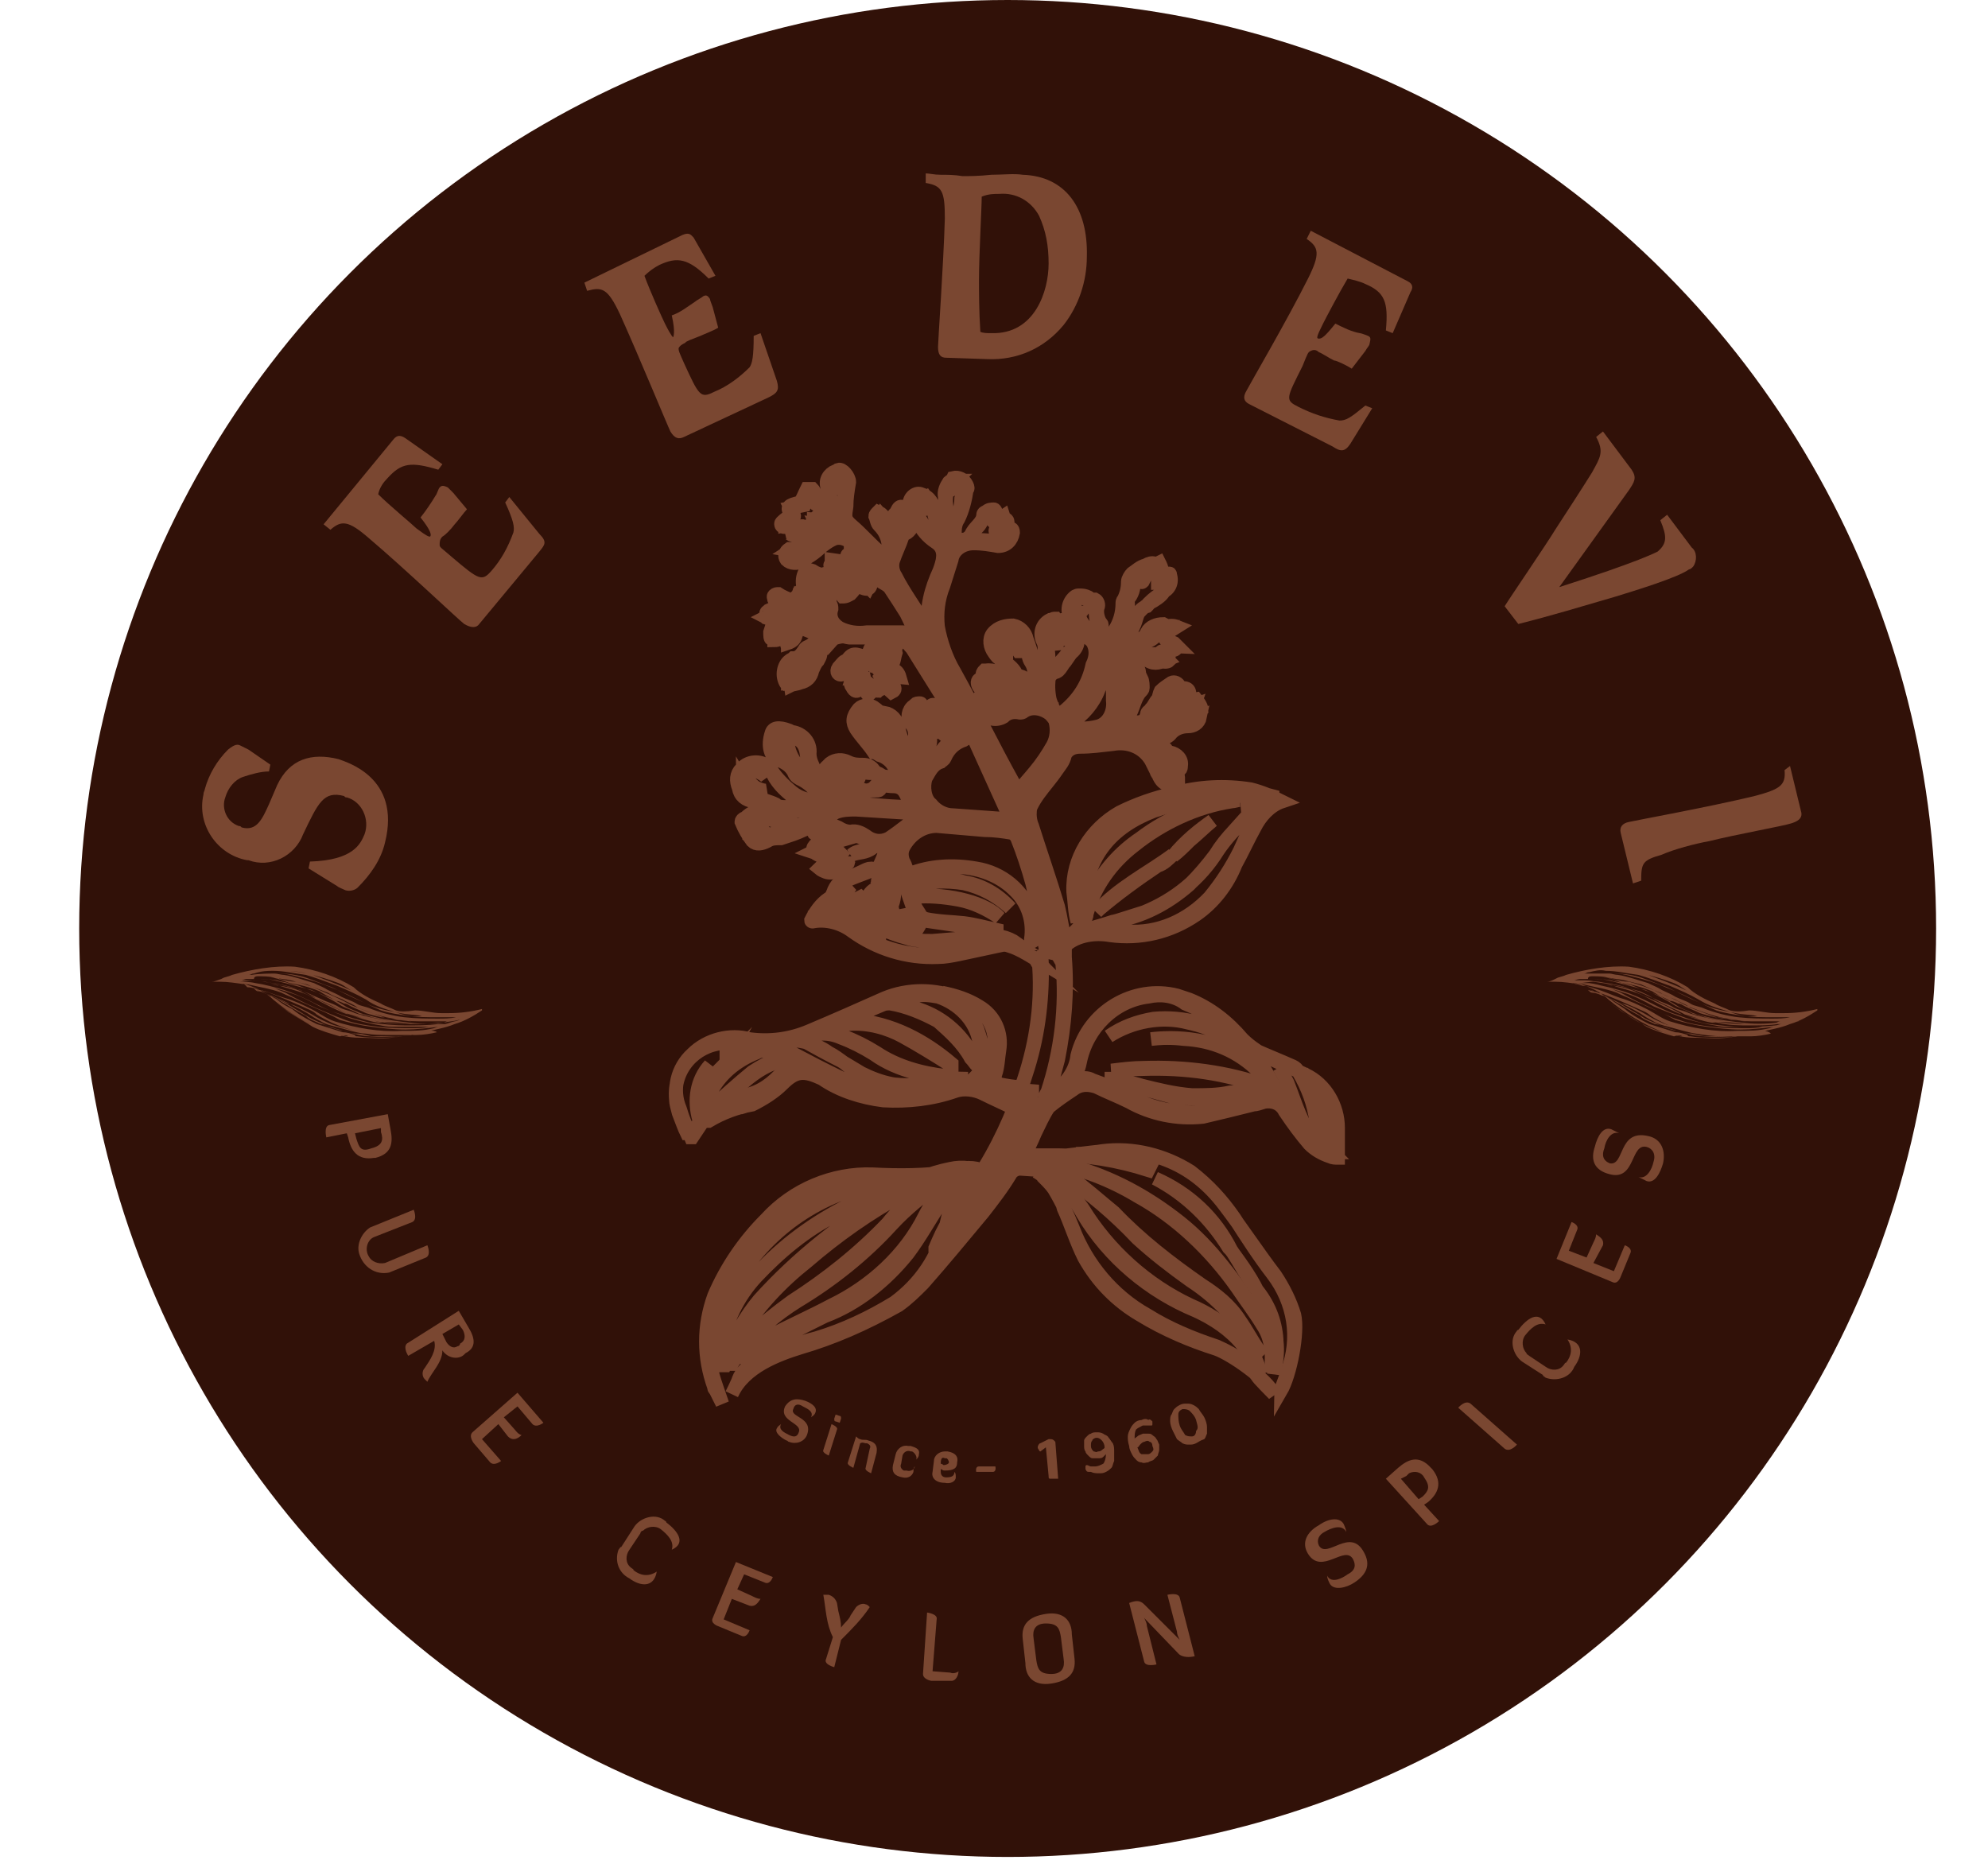 <?xml version="1.0" encoding="utf-8"?>
<!-- Generator: Adobe Illustrator 25.2.1, SVG Export Plug-In . SVG Version: 6.00 Build 0)  -->
<svg version="1.1" id="Layer_1" xmlns="http://www.w3.org/2000/svg" xmlns:xlink="http://www.w3.org/1999/xlink" x="0px" y="0px"
	 viewBox="0 0 145.6 136.2" style="enable-background:new 0 0 145.6 136.2;" xml:space="preserve">
<style type="text/css">
	.st0{fill:#311108;}
	.st1{fill:#7A4731;}
	.st2{fill:#7A4731;stroke:#7A4731;}
	.st3{fill:#7A4731;stroke:#7A4731;stroke-miterlimit:10;}
</style>
<circle class="st0" cx="73.8" cy="68" r="68"/>
<g>
	<path id="Path_1" class="st1" d="M126.7,74c-0.4-0.2-0.8-0.3-1.1-0.5c-0.7-0.3-1.5-0.7-2-1.2c-1.3-0.8-2.8-1.3-4.3-1.5
		c-1.5-0.1-3.2,0.2-4.6,0.6c-0.2,0.1-0.3,0.1-0.6,0.2l-0.2,0.1c-0.2,0.1-0.4,0.2-0.6,0.2l0,0l0,0l0,0c0.2,0,0.4,0,0.6,0
		c0.6,0,1.2,0.1,1.9,0.2c0.7,0.2,1.5,0.6,2,1.1c1.2,1,2.5,1.8,4,2.4c0.7,0.2,1.5,0.4,2.3,0.4c0.8,0,1.6,0.1,2.4,0
		c0.8-0.1,1.5-0.2,2.4-0.4c0.7-0.2,1.5-0.3,2.2-0.6c0.7-0.2,1.4-0.6,2-1l0,0l0,0l0,0l0,0c0,0,0,0,0-0.1l0,0
		c-0.8,0.2-1.6,0.3-2.4,0.3H130c-0.6,0-1.3-0.2-1.9-0.2C127.5,74.1,127.1,74.1,126.7,74z M120.3,71.3c0.8,0.2,1.5,0.4,2.3,0.7
		c0.5,0.2,0.9,0.6,1.4,0.8c-0.3-0.2-0.6-0.3-1-0.5c-0.7-0.3-1.5-0.6-2.3-0.9c-0.7-0.2-1.5-0.4-2.4-0.5c-0.2,0-0.3,0-0.5,0
		C118.6,71.1,119.5,71.1,120.3,71.3z M116.6,71.5c0.4,0,0.8,0,1.2,0.1c0.4,0.1,0.8,0.1,1.2,0.2s0.8,0.2,1.2,0.3
		c0.4,0.2,0.7,0.3,1.1,0.5c0.7,0.3,1.4,0.6,2.1,1c0.7,0.3,1.5,0.6,2.2,0.8c0.7,0.2,1.5,0.3,2.3,0.4c0.2,0,0.4,0,0.6,0
		c-0.2,0-0.4,0-0.6,0c-0.4,0-0.8-0.1-1.1-0.1c-0.4-0.1-0.8-0.2-1.2-0.2c-0.4-0.1-0.8-0.2-1.1-0.3c-0.4-0.2-0.7-0.3-1.1-0.5
		c-0.2-0.1-0.3-0.2-0.5-0.2c-0.2-0.1-0.4-0.2-0.6-0.2c-0.3-0.2-0.6-0.3-1.1-0.5c-0.5-0.2-1.1-0.4-1.6-0.6c-0.2-0.1-0.6-0.1-0.8-0.2
		c-0.2-0.1-0.6-0.1-0.8-0.2c-0.6-0.1-1.1-0.1-1.7-0.1C116.3,71.5,116.5,71.5,116.6,71.5L116.6,71.5z M117.4,71.6
		c0.2,0,0.5,0,0.7,0.1c0.4,0.1,0.8,0.2,1.2,0.2c0.8,0.2,1.5,0.5,2.3,0.8c0.3,0.2,0.6,0.3,1.1,0.5c0.3,0.2,0.7,0.3,1.1,0.6
		c0.5,0.2,1.1,0.4,1.6,0.6s1.1,0.2,1.6,0.3s1.1,0.1,1.7,0.1c0.3,0,0.6,0,0.9,0c0.2,0,0.5,0,0.7,0h0.2c-0.2,0-0.2,0-0.4,0.1
		c-0.8,0.1-1.7,0.1-2.5,0s-1.7-0.2-2.5-0.4c-0.4-0.1-0.8-0.2-1.1-0.3c-0.4-0.2-0.8-0.3-1.1-0.5c-0.6-0.4-1.3-0.7-1.9-1.1
		c-0.7-0.3-1.5-0.5-2.2-0.6C118.2,71.7,117.8,71.6,117.4,71.6L117.4,71.6z M115.8,71.7c0.4,0,0.8,0,1.2,0s0.8,0.1,1.2,0.2
		c0.8,0.2,1.5,0.4,2.3,0.6c0.7,0.3,1.5,0.7,2.1,1.1c0.3,0.2,0.7,0.3,1.1,0.5c0.2,0.1,0.3,0.2,0.6,0.2c0.2,0.1,0.4,0.1,0.6,0.2
		c0.5,0.1,1,0.2,1.4,0.3c-0.5-0.1-1-0.2-1.5-0.3c-0.4-0.1-0.8-0.2-1.1-0.3c-0.4-0.2-0.7-0.2-1.1-0.4c-0.3-0.2-0.6-0.3-1.1-0.5
		c-0.4-0.2-0.7-0.3-1.1-0.5c-0.7-0.3-1.5-0.6-2.2-0.7c-0.3-0.1-0.7-0.1-1.1-0.2c-0.3,0-0.6-0.1-1-0.1c-0.1,0-0.2,0-0.2,0h-0.6
		C115.6,71.7,115.7,71.7,115.8,71.7L115.8,71.7z M127.8,75h0.2H127.8c-0.9,0-1.7-0.1-2.5-0.2c-0.8-0.2-1.6-0.3-2.4-0.6
		c-0.7-0.3-1.5-0.7-2.2-1.1c-0.7-0.4-1.5-0.6-2.2-0.8c-0.3-0.1-0.6-0.2-1-0.2h0.1c0.4,0.1,0.8,0.1,1.2,0.2c0.4,0.1,0.8,0.2,1.1,0.4
		c0.4,0.2,0.7,0.3,1.1,0.5c0.7,0.3,1.5,0.7,2.2,1.1c0.7,0.2,1.5,0.5,2.2,0.6C126.3,74.8,127,74.9,127.8,75L127.8,75z M115.9,72
		c0.2,0,0.4,0.1,0.6,0.1c0.8,0.2,1.6,0.3,2.4,0.6c0.7,0.2,1.5,0.6,2.2,1c0.7,0.3,1.5,0.6,2.3,0.9c0.7,0.2,1.5,0.4,2.2,0.5
		c0.4,0.1,0.7,0.1,1.1,0.1s0.8,0,1.2,0c0.4,0,0.8,0,1.2,0c-0.4,0.1-0.8,0.1-1.2,0.1c-0.8,0-1.7,0-2.5-0.1s-1.6-0.2-2.4-0.5
		c-0.7-0.2-1.5-0.6-2.1-0.9c-0.7-0.3-1.5-0.7-2.2-1.1c-0.7-0.3-1.5-0.6-2.3-0.7C116.2,72,116,72,115.9,72L115.9,72z M123.2,75.9
		c-1.6-0.2-3.2-0.9-4.5-1.9c-0.3-0.2-0.7-0.5-1.1-0.7c0.4,0.2,0.8,0.5,1.2,0.8c0.6,0.4,1.2,0.7,1.8,1.1c0.6,0.3,1.3,0.5,2,0.7
		C122.9,75.8,123.1,75.8,123.2,75.9L123.2,75.9z M125.6,76c-0.6,0-1.2,0-1.8-0.1c-0.1,0-0.2,0-0.2-0.1c-0.3-0.1-0.6-0.2-0.9-0.2
		c-0.6-0.2-1.3-0.4-1.9-0.6c-0.6-0.3-1.2-0.6-1.8-1.1c-0.3-0.2-0.6-0.4-0.9-0.6c-0.2-0.2-0.4-0.2-0.6-0.4c0.3,0.2,0.6,0.3,1,0.5
		c0.6,0.4,1.4,0.8,2,1.2c0.4,0.2,0.7,0.3,1.1,0.5c0.2,0.1,0.3,0.1,0.6,0.2c0.2,0.1,0.4,0.1,0.6,0.2c0.4,0.1,0.7,0.2,1.1,0.2
		c0.4,0.1,0.8,0.2,1.2,0.2c0.6,0,1.4,0,2,0C126.6,76,126.1,76,125.6,76L125.6,76z M128.1,75.7l-0.2,0.1c-0.2,0-0.6,0.1-0.8,0.1
		c-0.7,0-1.5,0.1-2.3,0c-0.4,0-0.8-0.1-1.2-0.2s-0.8-0.2-1.2-0.3c-0.2-0.1-0.4-0.1-0.6-0.2c-0.2-0.1-0.4-0.2-0.6-0.2
		c-0.4-0.2-0.8-0.3-1.1-0.6c-0.6-0.3-1.2-0.7-1.9-1.1c-0.3-0.2-0.6-0.3-1-0.5c-0.2-0.2-0.6-0.2-0.9-0.4c0.2,0.1,0.3,0.2,0.5,0.2
		c0.4,0.2,0.7,0.3,1.1,0.5c0.7,0.3,1.5,0.7,2.2,1.1c0.3,0.2,0.6,0.4,1,0.6c0.3,0.2,0.7,0.3,1.1,0.4s0.7,0.2,1.1,0.3
		c0.4,0.1,0.8,0.2,1.1,0.2c0.6,0.1,1.1,0.1,1.6,0.1s1.1,0,1.6,0C128,75.8,128.1,75.8,128.1,75.7L128.1,75.7z M128.6,75.5
		c-0.4,0.1-0.8,0.2-1.2,0.2s-0.8,0-1.2,0c-0.8,0-1.7-0.1-2.5-0.2c-0.4-0.1-0.8-0.2-1.1-0.3c-0.4-0.1-0.7-0.2-1.1-0.4
		c-0.5-0.2-0.9-0.5-1.3-0.7c-0.4-0.2-0.9-0.5-1.4-0.6c-0.5-0.2-1-0.5-1.5-0.6c-0.2-0.1-0.5-0.2-0.7-0.2c-0.1,0-0.2-0.1-0.3-0.2
		c0.4,0.1,0.7,0.2,1.1,0.3c0.8,0.3,1.5,0.6,2.4,1c0.4,0.2,0.8,0.3,1.1,0.6c0.3,0.2,0.7,0.4,1.1,0.6c0.7,0.3,1.5,0.6,2.2,0.7
		c0.6,0.1,1.3,0.2,2,0.2c0.6,0,1.4,0,2,0c0.5,0,1.1-0.1,1.5-0.2C129.4,75.4,128.8,75.5,128.6,75.5L128.6,75.5z M130.2,75.1
		c-0.2,0.1-0.4,0.1-0.6,0.2c-0.8,0.2-1.5,0.2-2.4,0.2c-1.6,0.1-3.3-0.2-4.9-0.7c-0.6-0.2-1.1-0.6-1.7-0.9c-0.6-0.3-1.2-0.6-1.9-0.8
		c-0.6-0.2-1.2-0.5-1.9-0.7c-0.3-0.1-0.6-0.2-0.9-0.2c-0.2-0.1-0.5-0.1-0.7-0.2l0,0c0.2,0,0.6,0.1,0.8,0.1c0.8,0.2,1.6,0.3,2.4,0.6
		c0.4,0.2,0.7,0.3,1.1,0.5c0.4,0.2,0.7,0.3,1.1,0.5c0.7,0.3,1.4,0.6,2.1,1c0.7,0.2,1.5,0.4,2.3,0.5c0.8,0.1,1.6,0.2,2.5,0.2
		c0.8,0,1.6-0.1,2.4-0.2c0.2,0,0.3-0.1,0.5-0.1L130.2,75.1z M131.1,74.8c-0.1,0-0.6,0.2-0.6,0.2c-0.2,0-0.3,0.1-0.5,0.1
		c-0.8,0.1-1.6,0.1-2.4,0.1s-1.6-0.1-2.4-0.2s-1.6-0.4-2.4-0.7c-0.7-0.2-1.4-0.6-2-0.9c-0.6-0.3-1.3-0.6-1.9-0.8
		c-0.7-0.2-1.4-0.4-2.1-0.5c-0.4-0.1-0.9-0.1-1.3-0.1h0.1c0.4,0,0.8-0.1,1.1-0.1c0.7,0.1,1.5,0.2,2.3,0.4c0.4,0.1,0.7,0.2,1.1,0.3
		c0.4,0.2,0.7,0.3,1.1,0.6c0.7,0.4,1.5,0.7,2.2,1.1c0.7,0.2,1.5,0.5,2.4,0.6c0.8,0.2,1.6,0.2,2.4,0.2c0.6,0,1.4,0,2-0.1
		c0.2,0,0.2,0,0.4,0c0.4-0.1,0.7-0.1,1.1-0.2h0.1C131.2,74.7,131.1,74.8,131.1,74.8L131.1,74.8z M130.7,74.5L130.7,74.5
		c0.2,0,0.2,0,0.4,0c-0.4,0.1-0.9,0.1-1.3,0.1c-0.8,0-1.6,0-2.5-0.1c-0.8-0.1-1.6-0.3-2.4-0.6c-0.4-0.2-0.8-0.2-1.1-0.4
		c-0.3-0.2-0.7-0.3-1.1-0.5c-0.3-0.2-0.6-0.3-1-0.5c-0.3-0.2-0.6-0.3-1-0.5c-0.7-0.2-1.5-0.5-2.2-0.6c-0.2,0-0.5-0.1-0.6-0.1
		c0.4,0,0.8,0,1.2,0.1c0.8,0.2,1.6,0.4,2.4,0.7c0.7,0.3,1.5,0.6,2.3,1c0.6,0.3,1.2,0.6,1.9,0.9c0.6,0.2,1.3,0.3,2,0.4
		s1.4,0.1,2.1,0.1C130.1,74.5,130.4,74.5,130.7,74.5L130.7,74.5z M126.7,74.1c0.6,0.2,1.4,0.2,2,0.3
		C128.1,74.5,127.4,74.4,126.7,74.1c-0.7-0.1-1.5-0.3-2.3-0.7c-0.7-0.3-1.5-0.7-2.3-1.1c-0.6-0.2-1.3-0.5-1.9-0.7
		c-0.6-0.2-1.3-0.3-2-0.3c-0.6,0-1.4,0-2,0H116c0.2,0,0.2-0.1,0.4-0.1c0.4-0.1,0.8-0.2,1.2-0.1c0.8,0,1.6,0.2,2.4,0.3
		c0.7,0.2,1.5,0.5,2.3,0.8c0.7,0.3,1.4,0.6,2.1,1C125.2,73.7,126,73.9,126.7,74.1L126.7,74.1z"/>
	<path id="Path_2" class="st1" d="M29,74c-0.4-0.2-0.8-0.3-1.1-0.5c-0.7-0.3-1.5-0.7-2-1.2c-1.3-0.8-2.8-1.3-4.3-1.5
		c-1.5-0.1-3.2,0.2-4.6,0.6c-0.2,0.1-0.3,0.1-0.6,0.2l-0.2,0.1c-0.3,0.1-0.5,0.2-0.7,0.2l0,0l0,0l0,0c0.2,0,0.4,0,0.6,0
		c0.6,0,1.2,0.1,1.9,0.2c0.7,0.2,1.5,0.6,2,1.1c1.2,1,2.5,1.8,4,2.4c0.7,0.2,1.5,0.4,2.3,0.4c0.8,0,1.6,0.1,2.4,0
		c0.8-0.1,1.5-0.2,2.4-0.4c0.7-0.2,1.5-0.3,2.2-0.6c0.7-0.2,1.4-0.6,2-1l0,0l0,0l0,0l0,0c0,0,0,0,0-0.1l0,0
		c-0.8,0.2-1.6,0.3-2.4,0.3h-0.6c-0.6,0-1.3-0.2-1.9-0.2C29.7,74.1,29.3,74.1,29,74L29,74z M22.5,71.3c0.8,0.2,1.5,0.4,2.3,0.7
		c0.5,0.2,0.9,0.6,1.4,0.8c-0.3-0.2-0.6-0.3-1-0.5c-0.7-0.3-1.5-0.6-2.3-0.9c-0.7-0.2-1.5-0.3-2.3-0.3c-0.2,0-0.3,0-0.5,0
		C21,71.1,21.8,71.1,22.5,71.3z M18.9,71.5c0.4,0,0.8,0,1.2,0.1c0.4,0.1,0.8,0.1,1.2,0.2s0.8,0.2,1.2,0.3c0.4,0.2,0.7,0.3,1.1,0.5
		c0.7,0.3,1.4,0.6,2.1,1c0.7,0.3,1.5,0.6,2.2,0.8s1.5,0.3,2.3,0.4c0.2,0,0.4,0,0.6,0c-0.2,0-0.4,0-0.6,0c-0.4,0-0.8-0.1-1.1-0.1
		c-0.4-0.1-0.8-0.2-1.2-0.2c-0.4-0.1-0.8-0.2-1.1-0.3c-0.4-0.2-0.7-0.3-1.1-0.5c-0.2-0.1-0.3-0.2-0.5-0.2c-0.2-0.1-0.4-0.2-0.6-0.2
		c-0.3-0.2-0.7-0.3-1.1-0.5c-0.5-0.2-1.1-0.4-1.6-0.6c-0.2-0.1-0.6-0.1-0.8-0.2c-0.2-0.1-0.6-0.1-0.8-0.2c-0.6-0.1-1.1-0.1-1.7-0.1
		C18.6,71.5,18.8,71.5,18.9,71.5L18.9,71.5z M19.8,71.6c0.2,0,0.5,0,0.7,0.1c0.4,0.1,0.8,0.2,1.2,0.2c0.8,0.2,1.5,0.5,2.3,0.8
		c0.3,0.2,0.6,0.3,1.1,0.5c0.3,0.2,0.7,0.3,1.1,0.6c0.5,0.2,1.1,0.4,1.6,0.6s1.1,0.2,1.6,0.3c0.6,0.1,1.1,0.1,1.7,0.1
		c0.3,0,0.6,0,0.9,0c0.2,0,0.5,0,0.7,0h0.2c-0.2,0-0.2,0-0.4,0.1c-0.8,0.1-1.7,0.1-2.5,0c-0.8-0.1-1.7-0.2-2.5-0.4
		c-0.4-0.1-0.8-0.2-1.1-0.3c-0.4-0.2-0.8-0.3-1.1-0.5c-0.6-0.4-1.3-0.7-1.9-1.1c-0.7-0.3-1.5-0.5-2.2-0.6
		C20.5,71.7,20.1,71.6,19.8,71.6L19.8,71.6z M18.1,71.7c0.4,0,0.8,0,1.2,0c0.4,0,0.8,0.1,1.2,0.2c0.8,0.2,1.5,0.4,2.3,0.6
		c0.7,0.3,1.5,0.7,2.1,1.1c0.3,0.2,0.7,0.3,1.1,0.5c0.2,0.1,0.3,0.2,0.6,0.2c0.2,0.1,0.4,0.1,0.6,0.2c0.5,0.1,1,0.2,1.4,0.3
		c-0.5-0.1-1-0.2-1.5-0.3c-0.4-0.1-0.8-0.2-1.1-0.3c-0.4-0.2-0.7-0.2-1.1-0.4c-0.3-0.2-0.6-0.3-1.1-0.5c-0.4-0.2-0.7-0.3-1.1-0.5
		c-0.7-0.3-1.5-0.6-2.2-0.7c-0.3-0.1-0.7-0.1-1.1-0.2c-0.3,0-0.6-0.1-1-0.1c-0.1,0-0.2,0-0.2,0h-0.5C18,71.7,18,71.7,18.1,71.7
		L18.1,71.7z M30.1,75h0.2H30.1c-0.9,0-1.7-0.1-2.5-0.2c-0.8-0.2-1.6-0.3-2.4-0.6c-0.7-0.3-1.5-0.7-2.2-1.1
		c-0.7-0.4-1.5-0.6-2.2-0.8c-0.3-0.1-0.6-0.2-1-0.2h0.1c0.4,0.1,0.8,0.1,1.2,0.2c0.4,0.1,0.8,0.2,1.1,0.4c0.4,0.2,0.7,0.3,1.1,0.5
		c0.7,0.3,1.5,0.7,2.2,1.1c0.7,0.2,1.5,0.5,2.2,0.6C28.5,74.8,29.3,74.9,30.1,75L30.1,75z M18.2,72c0.2,0,0.4,0.1,0.6,0.1
		c0.8,0.2,1.6,0.3,2.4,0.6c0.7,0.2,1.5,0.6,2.2,1c0.7,0.3,1.5,0.6,2.3,0.9c0.7,0.2,1.5,0.4,2.2,0.5c0.4,0.1,0.7,0.1,1.1,0.1
		c0.4,0,0.8,0,1.2,0c0.4,0,0.8,0,1.2,0c-0.4,0.1-0.8,0.1-1.2,0.1c-0.8,0-1.7,0-2.5-0.1c-0.8-0.1-1.6-0.2-2.4-0.5s-1.5-0.6-2.2-0.9
		s-1.5-0.7-2.2-1.1c-0.7-0.3-1.5-0.6-2.3-0.7C18.5,72,18.4,72,18.2,72L18.2,72z M25.5,75.9c-1.6-0.2-3.2-1-4.5-1.9
		c-0.3-0.2-0.7-0.5-1.1-0.7c0.4,0.2,0.8,0.5,1.2,0.8c0.6,0.4,1.2,0.7,1.8,1.1c0.6,0.3,1.3,0.5,2,0.7C25.2,75.8,25.4,75.8,25.5,75.9
		L25.5,75.9z M28,76c-0.6,0-1.2,0-1.8-0.1c-0.1,0-0.2,0-0.2-0.1c-0.3-0.1-0.6-0.2-0.9-0.2c-0.6-0.2-1.3-0.4-1.9-0.6
		c-0.6-0.3-1.2-0.6-1.8-1.1c-0.4-0.2-0.6-0.3-1-0.6c-0.2-0.2-0.4-0.2-0.6-0.4c0.3,0.2,0.6,0.3,1,0.5c0.7,0.4,1.3,0.8,2,1.2
		c0.4,0.2,0.7,0.3,1.1,0.5c0.2,0.1,0.3,0.1,0.6,0.2c0.2,0.1,0.4,0.1,0.6,0.2c0.4,0.1,0.7,0.2,1.1,0.2s0.8,0.2,1.2,0.2
		c0.6,0,1.4,0,2,0C28.8,76,28.4,76,28,76L28,76z M30.4,75.7l-0.2,0.1c-0.2,0-0.6,0.1-0.8,0.1c-0.7,0-1.5,0.1-2.3,0
		c-0.4,0-0.8-0.1-1.2-0.2c-0.4-0.1-0.8-0.2-1.2-0.3c-0.2-0.1-0.4-0.1-0.6-0.2c-0.2-0.1-0.4-0.2-0.6-0.2c-0.4-0.2-0.8-0.3-1.1-0.6
		c-0.6-0.3-1.2-0.7-1.9-1.1c-0.3-0.2-0.6-0.3-1-0.5c-0.3-0.2-0.6-0.2-0.9-0.4c0.2,0.1,0.3,0.2,0.5,0.2c0.5,0.2,0.8,0.3,1.2,0.5
		c0.7,0.3,1.5,0.7,2.2,1.1c0.3,0.2,0.6,0.4,1,0.6c0.3,0.2,0.7,0.3,1.1,0.4s0.7,0.2,1.1,0.3c0.4,0.1,0.8,0.2,1.1,0.2
		c0.6,0.1,1.1,0.1,1.6,0.1c0.6,0,1.1,0,1.6,0c0.2,0,0.2,0,0.4-0.1H30.4z M30.9,75.5c-0.4,0.1-0.8,0.2-1.2,0.2s-0.8,0-1.2,0
		c-0.8,0-1.7-0.1-2.5-0.2c-0.4-0.1-0.8-0.2-1.1-0.3c-0.4-0.1-0.7-0.2-1.1-0.4c-0.5-0.2-0.9-0.5-1.3-0.7c-0.4-0.2-0.9-0.5-1.4-0.6
		c-0.5-0.2-1-0.5-1.5-0.7c-0.2-0.1-0.5-0.2-0.7-0.2c-0.1,0-0.2-0.1-0.3-0.2c0.4,0.1,0.7,0.2,1.1,0.3c0.8,0.3,1.5,0.6,2.4,1
		c0.4,0.2,0.8,0.3,1.1,0.6c0.3,0.2,0.7,0.4,1.1,0.6c0.7,0.3,1.5,0.6,2.2,0.7c0.6,0.1,1.3,0.2,2,0.2c0.6,0,1.4,0,2,0
		c0.5,0,1.1-0.1,1.5-0.2C31.8,75.4,31.1,75.5,30.9,75.5L30.9,75.5z M32.4,75.1c-0.2,0.1-0.4,0.1-0.6,0.2c-0.8,0.2-1.5,0.2-2.4,0.2
		c-1.6,0.1-3.3-0.2-4.9-0.7c-0.6-0.2-1.1-0.6-1.7-0.9c-0.6-0.3-1.2-0.6-1.9-0.8s-1.3-0.5-1.9-0.6c-0.3-0.1-0.6-0.2-0.9-0.2
		C17.9,72,17.6,72,17.4,72l0,0c0.2,0,0.6,0.1,0.8,0.1c0.8,0.2,1.6,0.3,2.4,0.6c0.4,0.2,0.7,0.3,1.1,0.5c0.4,0.2,0.7,0.3,1.1,0.5
		c0.7,0.3,1.4,0.6,2.1,1c0.7,0.2,1.5,0.4,2.3,0.5c0.8,0.1,1.6,0.2,2.5,0.2c0.8,0,1.6-0.1,2.4-0.2c0.2,0,0.3-0.1,0.5-0.1L32.4,75.1z
		 M33.3,74.8c-0.1,0-0.6,0.2-0.7,0.2S32.3,75,32.1,75c-0.8,0.1-1.6,0.1-2.4,0.1S28,75,27.1,74.9c-0.8-0.2-1.6-0.4-2.4-0.7
		c-0.7-0.2-1.4-0.6-2-0.9c-0.6-0.3-1.3-0.6-1.9-0.8c-0.7-0.2-1.4-0.4-2.1-0.5c-0.4-0.1-0.9-0.1-1.3-0.1h0.1c0.4,0,0.8-0.1,1.1-0.1
		c0.7,0.1,1.5,0.2,2.3,0.4c0.4,0.1,0.7,0.2,1.1,0.3c0.4,0.2,0.7,0.3,1.1,0.6c0.7,0.4,1.5,0.7,2.2,1.1c0.7,0.2,1.5,0.5,2.4,0.6
		c0.8,0.2,1.6,0.2,2.4,0.2c0.6,0,1.4,0,2-0.1c0.2,0,0.2,0,0.4,0c0.4-0.1,0.7-0.1,1.1-0.2h0.1C33.6,74.7,33.4,74.8,33.3,74.8
		L33.3,74.8z M33,74.5L33,74.5c0.2,0,0.2,0,0.4,0c-0.4,0.1-0.9,0.1-1.3,0.1c-0.8,0-1.6,0-2.5-0.1c-0.8-0.1-1.6-0.3-2.4-0.6
		c-0.4-0.2-0.8-0.2-1.1-0.4c-0.3-0.2-0.7-0.3-1.1-0.5c-0.3-0.2-0.6-0.3-1-0.5c-0.3-0.2-0.6-0.3-1-0.5c-0.7-0.2-1.5-0.5-2.2-0.6
		c-0.2,0-0.5-0.1-0.7-0.1c0.4,0,0.8,0,1.2,0.1c0.8,0.2,1.6,0.4,2.4,0.7s1.5,0.6,2.3,1c0.6,0.3,1.2,0.6,1.9,0.9
		c0.6,0.2,1.3,0.3,2,0.4s1.4,0.1,2.1,0.1C32.3,74.5,32.7,74.5,33,74.5z M28.9,74.1c0.6,0.2,1.4,0.2,2,0.3
		C30.3,74.5,29.7,74.4,28.9,74.1c-0.7-0.1-1.5-0.3-2.3-0.7c-0.7-0.3-1.5-0.7-2.3-1.1c-0.6-0.2-1.3-0.5-1.9-0.7
		c-0.6-0.2-1.3-0.3-2-0.3c-0.6,0-1.4,0-2,0.1h-0.2c0.2,0,0.2-0.1,0.4-0.1c0.6-0.2,1-0.2,1.4-0.2c0.8,0,1.6,0.2,2.4,0.3
		c0.7,0.2,1.5,0.5,2.3,0.8c0.7,0.3,1.4,0.6,2.1,1C27.5,73.7,28.2,73.9,28.9,74.1L28.9,74.1z"/>
	<path id="Path_3" class="st1" d="M59,102.6c0.5,0.2,0.9,0.5,0.7,0.9c-0.1,0.2-0.2,0.2-0.3,0.3c0.2-0.4-0.2-0.6-0.6-0.8
		c-0.3-0.2-0.6-0.2-0.7,0.2c-0.3,0.6,1.5,0.6,1,1.9c-0.2,0.5-0.8,0.7-1.3,0.5c-0.1,0-0.1-0.1-0.2-0.1c-0.4-0.2-0.9-0.6-0.7-0.9
		c0.1-0.2,0.2-0.2,0.3-0.3c-0.2,0.4,0.2,0.6,0.6,0.8c0.4,0.2,0.6,0.1,0.7-0.2c0.3-0.7-1.5-0.8-1-1.9C57.9,102.4,58.4,102.4,59,102.6
		z"/>
	<path id="Path_4" class="st1" d="M60.9,104.3c0,0,0.5,0.2,0.4,0.4l-0.6,1.9c0,0-0.5-0.2-0.4-0.4L60.9,104.3z M61.2,103.6l0.3,0.1
		c0.1,0,0.1,0.1,0.1,0.2l-0.1,0.3l-0.3-0.1c-0.1,0-0.1-0.1-0.1-0.2L61.2,103.6z"/>
	<path id="Path_5" class="st1" d="M63.7,106.1c0.1-0.2,0-0.3-0.2-0.4h-0.1c-0.1,0-0.2-0.1-0.4,0l-0.5,1.8c0,0-0.5-0.2-0.4-0.4
		l0.6-1.9c0.1,0.1,0.2,0.2,0.3,0.2c0.2,0.1,0.4,0,0.6,0.1c0.4,0.1,0.7,0.3,0.6,0.9l-0.4,1.5c0,0-0.5-0.2-0.4-0.4L63.7,106.1z"/>
	<path id="Path_6" class="st1" d="M66.9,107.8c-0.1,0.3-0.4,0.5-0.8,0.4c-0.6-0.1-0.8-0.4-0.7-0.9l0.2-0.8c0.1-0.4,0.5-0.7,0.9-0.6
		c0.1,0,0.1,0,0.2,0c0.3,0.1,0.7,0.2,0.6,0.6c0,0.2-0.1,0.3-0.2,0.4c0.1-0.2-0.1-0.5-0.3-0.6c0,0,0,0-0.1,0c-0.2-0.1-0.5,0-0.6,0.3
		l-0.1,0.6c-0.1,0.2,0,0.4,0.2,0.5c0.1,0,0.1,0,0.2,0c0.3,0.1,0.6-0.1,0.6-0.3C66.9,107.5,66.9,107.7,66.9,107.8z"/>
	<path id="Path_7" class="st1" d="M68.3,107.8l0.1-0.8c0-0.4,0.4-0.7,0.8-0.7c0.1,0,0.1,0,0.2,0c0.6,0.1,0.8,0.4,0.7,0.8
		c0,0.4-0.2,0.6-0.9,0.6c-0.2,0-0.2-0.1-0.3-0.1v0.2c0,0.2,0.1,0.4,0.4,0.4c0.4,0,0.6-0.1,0.6-0.4c0.1,0.1,0.1,0.2,0.1,0.4
		c0,0.3-0.4,0.5-0.8,0.4C68.5,108.6,68.2,108.2,68.3,107.8z M68.9,107.2c0.1,0,0.2,0.1,0.2,0.1c0.2,0,0.4-0.1,0.4-0.2
		s-0.1-0.3-0.2-0.3h-0.1C69,106.7,68.9,106.8,68.9,107.2L68.9,107.2z"/>
	<path id="Path_8" class="st1" d="M72.9,107.4c0,0,0.1,0.4-0.2,0.4h-1.2c0,0-0.1-0.4,0.2-0.4H72.9z"/>
	<path id="Path_13" class="st2" d="M78,69.4c0,0.2,0,0.5,0,0.7c0.2,2.5,0,5-0.5,7.5c-0.2,0.7-0.4,1.5-0.6,2.3c0,0,0,0,0,0.1l0,0h0.1
		c0.2-0.1,0.2-0.2,0.4-0.2c0.8-0.6,1.4-1.5,1.5-2.5c0.8-3.2,4.1-5.2,7.3-4.4c0.3,0.1,0.6,0.2,0.9,0.3c1.5,0.6,2.8,1.6,3.9,2.9
		c0.6,0.6,1.4,1.1,2.2,1.5s1.6,0.7,2.4,1.1c1.5,0.7,2.4,2.3,2.4,3.9c0,0.7,0,1.4,0,2.2l0,0c-0.2,0-0.4,0-0.6-0.1
		c-0.6-0.2-1.1-0.5-1.5-0.9c-0.6-0.7-1.2-1.5-1.8-2.4c-0.3-0.6-0.9-0.8-1.5-0.7c-0.3,0.1-0.6,0.2-0.8,0.2c-1.2,0.3-2.4,0.6-3.7,0.9
		c-1.9,0.2-3.8-0.2-5.4-1.1c-0.8-0.4-1.6-0.7-2.4-1.1c-0.6-0.2-1.2-0.2-1.7,0.2c-0.6,0.4-1.2,0.8-1.8,1.3c-0.4,0.6-0.7,1.3-1,1.9
		c-0.2,0.5-0.5,1.1-0.7,1.5c-0.1,0.1-0.1,0.2-0.2,0.4v0.1l0,0c1.7-0.2,3.3-0.4,5-0.6c4.1-0.5,7.4,0.7,9.8,3.9
		c1.3,1.7,2.4,3.4,3.7,5.1c0.6,0.9,1.1,1.9,1.4,2.9c0.3,1.3-0.3,4.4-1,5.6c0-0.2,0.5-1.3,0.5-1.5c0.9-2.4,0.5-5-1.1-7.1
		c-1-1.3-1.9-2.7-2.8-4.1c-0.9-1.3-1.9-2.4-3.2-3.4c-1.9-1.2-4.2-1.8-6.5-1.5c-0.6,0.1-1.3,0.2-1.9,0.2l0,0l0,0
		c0.6,0.2,1.3,0.2,1.9,0.2c1.2,0.1,2.4,0.4,3.5,0.8l-0.1,0.2c-2.2-0.7-4.5-1.1-6.9-1.1l0,0l0,0l0.3,0.2l0,0
		c-0.7-0.1-1.4-0.2-2.1-0.2c-0.4-0.1-0.7,0.2-0.8,0.6l0,0c0,0,0,0,0,0.1l0,0c0.7,0,1.4,0,2,0c0.2,0,0.3,0.2,0.5,0.2l0,0
		c-0.3,0.2-0.5,0.1-0.6,0.1c-0.1,0-0.2,0.1-0.3,0.1l0,0l-1.5-0.1c-0.3,0-0.6,0.2-0.7,0.4c-0.6,1-1.3,1.9-2,2.8
		c-1.5,1.8-2.9,3.5-4.4,5.2c-0.6,0.6-1.1,1.1-1.8,1.6C63.3,97,61,98,58.6,98.7c-1.6,0.5-4.1,1.4-5,3.4c0,0,0.5-1,0.5-1.1
		c0.2-0.5,0.6-0.9,1.2-1.2c1.5-0.8,2.9-1.4,4.5-1.8c2-0.6,3.9-1.5,5.7-2.6c1.9-1.4,3.2-3.3,3.8-5.7c0.2-0.9,0.5-1.9,0.8-2.8v-0.1
		c0,0,0,0-0.1,0c-0.4,0.4-0.7,0.9-1.1,1.3c-0.8,1.2-1.5,2.5-2.4,3.7c-1.6,2-3.7,3.7-6.1,4.6c-1.6,0.8-3.2,1.6-4.9,2.4
		c-0.3,0.2-0.6,0.4-1,0.6c0,0,0,0-0.1,0c0,0,0,0,0-0.1c0.5-0.6,1.1-1.1,1.9-1.4c1.5-0.8,3.1-1.5,4.6-2.3c2.9-1.4,5.4-3.7,6.8-6.5
		c0.2-0.4,0.4-0.7,0.6-1.1c0.5-0.6,1-1.3,1.5-1.9v-0.1l0,0c-0.3,0.2-0.6,0.3-1,0.6c-1.2,1-2.4,1.9-3.5,3.1c-2,2.2-4.4,4.1-6.9,5.6
		c-1.6,1-3,2.2-4.2,3.7c-0.2,0.2-0.4,0.6-0.6,0.9c0,0,0,0-0.1,0c0,0,0,0,0-0.1l0,0c0.2-0.7,0.6-1.4,1.3-1.9c1.1-1,2.1-1.8,3.2-2.6
		c2.5-1.6,4.9-3.5,7-5.7c1.2-1.5,2.7-2.7,4.4-3.6c0.1,0,0.1-0.1,0.1-0.1s0,0,0-0.1V86c0,0,0,0-0.1,0c-1.1,0.5-2,0.9-3.1,1.4
		c-2.6,1.4-5,3.1-7.2,5c-1.9,1.5-3.6,3.3-4.9,5.4c-0.4,0.7-0.7,1.4-1.1,2.2c0,0,0,0-0.1,0c0,0,0,0,0-0.1c0-0.2,0.1-0.4,0.2-0.6
		c0.6-1.5,1.4-2.9,2.4-4.1c2.8-3.1,6.2-5.8,9.7-7.8c1.3-0.9,2.8-1.5,4.3-1.8c0.9-0.2,1.8-0.1,2.5,0.5v0.1v0.1l0,0l-0.2,0.3l0,0
		c-0.8,1-1.5,1.9-2.4,2.8c-0.4,0.6-0.7,1.3-1,2c0,0,0,0,0,0.1l0.1,0.1c0,0,0,0,0.1,0l4.2-5c0,0,0,0,0-0.1c-0.2-0.2-0.4-0.4-0.6-0.6
		c-0.6-0.4-1.5-0.5-2.3-0.2c-0.8,0.2-1.6,0.6-2.5,0.8c-2.2,0.5-4.3,1.4-6.3,2.5c-2.2,1.1-4.1,2.7-5.8,4.5c-1.4,1.5-2.3,3.4-2.6,5.4
		c-0.1,0.3-0.1,0.7-0.1,1.1c0,0,0,0-0.1,0l0,0c0-0.2-0.1-0.5,0-0.7c0.2-2.4,1.4-4.7,3.2-6.4c1.9-2,4.3-3.7,6.9-4.9
		c1.2-0.6,2.5-1.1,3.7-1.5c0,0,0,0,0-0.1c0,0,0,0-0.1,0c-0.4,0-0.9,0.1-1.4,0.2c-4.4,0.6-8.2,3.1-10.6,6.7c-1.2,1.8-1.9,3.9-1.9,6
		c-0.1-0.2-0.1-0.4-0.1-0.6c-0.1-1.7,0.4-3.4,1.3-4.9c2.8-4.5,7-7.3,12.6-7.6c0.9-0.1,1.8-0.2,2.8-0.3l0,0V86l0,0
		c-0.1,0-0.1,0-0.2,0c-1.3,0-2.6,0.1-3.9,0.1c-2.8-0.2-5.6,0.7-7.8,2.7c-1.6,1.4-2.9,3.1-3.9,5c-1.1,2.1-1.5,4.5-1,6.9
		c0.1,0.4,0.6,1.8,0.7,2.1l-0.5-1c-0.1-0.1-0.1-0.1-0.1-0.2c-0.8-2.2-0.8-4.5,0-6.7c0.9-2.1,2.2-4,3.8-5.6c2-2.2,4.9-3.4,7.8-3.3
		c1.9,0.1,3.9,0.1,5.8-0.2c0.6-0.1,1.2-0.1,1.8,0.1c0.4,0.1,0.6,0,0.7-0.3c0.6-1.1,1.1-2.1,1.6-3.2c0.2-0.4,0.3-0.8,0.5-1.1
		c0,0,0,0,0-0.1l0,0c-0.8-0.4-1.5-0.7-2.3-1.1c-0.6-0.3-1.4-0.4-2-0.2c-1.7,0.6-3.5,0.8-5.3,0.7c-1.6-0.2-3.2-0.7-4.5-1.6
		c-1.3-0.6-1.9-0.6-2.9,0.4c-0.6,0.6-1.4,1.1-2.2,1.5c-1.1,0.2-2.2,0.6-3.2,1.2h-0.1l0,0l0.1-0.2l0,0c0.6-0.2,1.1-0.4,1.7-0.6
		c0.2-0.1,0.5-0.2,0.7-0.2c1.1-0.3,2-0.9,2.8-1.7c0.5-0.6,1.1-0.9,1.9-0.8l0,0l0,0c-0.5-0.4-1.2-0.5-1.7-0.2l0.6-0.4c0,0,0,0,0-0.1
		l0,0c-0.4-0.3-0.9-0.2-1.3,0c-1,0.4-1.9,1.1-2.7,1.9c-0.6,0.6-1.4,1.2-2.1,1.8c0-0.1,0-0.2,0-0.2c1.1-1,2.2-2,3.3-2.9
		c0.6-0.4,1.2-0.7,1.9-1c0,0,0,0,0-0.1l0,0c-0.4-0.4-1.1-0.6-1.6-0.3c-1.5,0.6-2.7,1.6-3.4,3c-0.1,0.1-0.1,0.2-0.2,0.3
		c0,0,0,0-0.1,0c0,0,0,0,0-0.1c0.3-1.1,1.9-2.6,3.8-3.5c0,0,0,0,0-0.1l0,0c-0.4-0.3-0.9-0.3-1.3,0c-0.3,0.2-0.6,0.3-0.9,0.5h-0.1
		c0,0,0,0,0-0.1l0.8-0.6l-0.1-0.2l-1,0.2c0,0,0,0-0.1,0l0,0h0.1c0,0,0,0,0-0.1l0,0c-2,0.2-3.6,1.9-3.4,4.1c0,0.3,0.1,0.6,0.2,1
		c0.2,0.5,0.4,1.1,0.6,1.5c0,0,0,0,0.1,0l0,0v-0.2l0,0c0.2-0.2,0.4-0.2,0.6-0.3c0.1,0,0.2-0.1,0.2-0.2c0,0,0,0,0.1,0c0,0,0,0,0,0.1
		l-0.6,0.9c0,0,0,0-0.1,0l0,0c-0.3-0.7-0.6-1.4-0.8-2.1c-0.6-1.4-0.2-3,0.9-4c1.1-1.1,2.8-1.5,4.2-1.1c1.5,0.2,3,0,4.4-0.6
		c1.9-0.8,3.7-1.6,5.5-2.4c1.7-0.7,3.7-0.7,5.4,0c2.3,0.9,3,2.4,2.5,4.6c-0.1,0.4-0.1,0.7-0.1,1.1c0,0.3,0.2,0.6,0.6,0.6
		c0.5,0.1,1,0.2,1.5,0.2c0,0,0,0,0.1,0c1-2.8,1.5-5.8,1.3-8.8c0-0.2-0.2-0.3-0.2-0.5c0,0,0,0,0-0.1l0,0h0.4l0,0c0.1,2.7-0.2,5.4-1,8
		s-1.8,5-3.2,7.3c0,0,0,0,0,0.1l0.2,0.2l0.3,0.3c0,0,0,0,0.1,0l0,0c0.9-1.8,1.9-3.5,2.7-5.2v-0.1l0,0L75.7,81c0,0,0,0,0-0.1l0,0
		c0.5,0,1.1-0.2,1.5-0.6c0.4-0.3,0.9-0.6,1.3-1c0.4-0.3,1-0.5,1.5-0.2c0.8,0.3,1.7,0.6,2.5,1.1c2.4,1.3,5.1,1.6,7.7,0.9
		c1.1-0.3,2-0.9,3.2-0.7c0,0,0,0,0.1,0l0,0c-0.2-0.2-0.3-0.2-0.5-0.2c-1,0-1.9,0-2.9,0.1c-1.3,0.2-2.7,0.2-4,0.1
		c-1.5-0.4-3.2-0.9-4.7-1.3c0,0,0,0,0-0.1l0,0c0.1,0,0.2,0,0.2,0c0.6,0.2,1.4,0.3,2,0.5c1.2,0.3,2.4,0.6,3.7,0.7c1,0,1.9,0,2.8-0.2
		c1-0.1,2-0.1,3.1-0.1l0,0l0,0c-0.2-0.1-0.3-0.2-0.5-0.2c-2.9-1.1-5.9-1.5-9-1.4c-0.7,0-1.5,0.1-2.3,0.1l0,0l0,0l0,0
		c0.8-0.1,1.6-0.2,2.4-0.2c3-0.1,6.1,0.3,8.9,1.3h0.1l0,0c-0.2-0.3-0.4-0.6-0.6-1c-1.5-1.5-3.4-2.3-5.5-2.4c-0.8-0.1-1.6-0.1-2.4,0
		l0,0l0,0c2.6-0.3,5.2,0.2,7.4,1.7c0,0,0,0,0.1,0c0,0,0,0,0-0.1c-1.2-1.5-2.9-2.4-4.8-2.8c-1.9-0.5-4.1-0.1-5.8,1
		c1-0.7,2.1-1.1,3.3-1.3c2.2-0.2,4.5,0.4,6.3,1.8c0,0,0,0,0.1,0c0,0,0,0,0-0.1c-0.1-0.1-0.2-0.2-0.2-0.2c-1.1-1.1-2.4-2-3.9-2.6
		C86,72.9,85,72.8,84.1,73c-2.5,0.3-4.5,2.3-5,4.8c-0.2,1.1-1,2-2,2.5c-0.2,0.1-0.3,0.1-0.5,0.1h-0.1l0,0c0-0.1,0.1-0.2,0.1-0.2
		c0-0.1,0.1-0.2,0.1-0.2c1-3,1.4-6.3,1.1-9.4c0-0.2-0.1-0.2-0.2-0.4l0,0L78,69.4C77.9,69.4,77.9,69.4,78,69.4L78,69.4L78,69.4z
		 M96.4,82.1c-0.2-1.3-0.6-2.4-1.3-3.6c-0.1-0.2-0.2-0.3-0.4-0.4c-0.9-0.4-1.9-0.8-2.8-1.2h-0.1l0,0c1.1,1.9,2.2,3.8,3.3,5.6
		c0.4,0.6,0.9,1.1,1.5,1.5c0.2,0.2,0.6,0.3,0.9,0.4c0,0,0,0,0.1,0l0,0L97.2,84c0,0,0,0,0-0.1l0,0h0.1h0.1l0,0
		c-0.1-1.1-0.2-2.1-0.2-3.2c-0.1-1.1-0.9-1.5-1.6-2c0,0,0,0-0.1,0c0,0,0,0,0,0.1c0.9,1.5,1,3.3,1.6,5C96.7,83.2,96.6,82.7,96.4,82.1
		L96.4,82.1z M72.9,79.3c0-0.1,0-0.2,0-0.2c-0.6-0.9-1-1.9-1.2-2.9c-0.3-1.5-1.5-2.7-3-3.2c-0.6-0.1-1.2-0.2-1.8,0
		c-0.4,0-0.7,0.1-1.1,0.2v0.2c0.3,0.2,0.7,0.3,1.1,0.4c1.9,0.5,3.5,1.8,4.4,3.6c0.2,0.2,0.2,0.4,0.4,0.6c0,0,0,0,0,0.1
		c0,0,0,0-0.1,0c-0.2-0.2-0.3-0.4-0.5-0.6c-0.6-1.1-1.5-1.9-2.4-2.7c-1.1-0.6-2.3-1.1-3.5-1.3c-0.2,0-0.4,0-0.6,0.1
		c-0.7,0.3-1.5,0.6-2.1,1c0,0,0,0,0,0.1l0,0c2.8,0.2,5.2,1.5,7.2,3.2c0,0,0,0,0,0.1c0,0,0,0-0.1,0l0,0c-1.1-0.7-2.4-1.5-3.5-2.1
		c-1.1-0.6-2.5-1-3.9-0.9c-0.6,0.1-1.1,0.2-1.6,0.5c0,0,0,0,0,0.1l0,0c0.4,0.1,0.8,0.2,1.2,0.3c0.8,0.3,1.6,0.7,2.4,1.2
		c1.5,1,3.3,1.5,5.1,1.7c0.4,0.1,0.8,0.2,1.1,0.2c0,0,0,0,0,0.1c0,0,0,0-0.1,0c-2.2-0.2-4.5-0.6-6.3-1.9c-0.8-0.5-1.6-0.9-2.4-1.2
		c-0.9-0.4-1.9-0.4-2.8,0.1c0,0,0,0,0,0.1l0,0c0.9,0.5,1.8,1,2.8,1.5c0.5,0.3,1,0.6,1.5,0.9c1.4,0.7,2.9,1.1,4.5,0.8
		c0.6-0.1,1.2-0.1,1.9-0.2l0,0l0,0c-2.7,0.4-5.4,0.6-7.6-1.3c-0.4-0.3-0.8-0.6-1.2-0.8c-1.1-0.8-2.6-1.1-4-0.8c0,0,0,0,0,0.1l0,0
		c2,1.1,4.1,2.2,6.3,3.2c1.5,0.6,3.1,0.8,4.7,0.5c1.2-0.2,2.4-0.4,3.6-0.6c0.2,0,0.2-0.1,0.4-0.2c0,0,0,0,0-0.1l0,0l-0.3-0.2
		c0,0,0,0,0-0.1l0,0l0.1-0.1c0,0,0,0,0.1,0c1.1,0.7,2.4,1.3,3.7,1.7c0,0,0,0,0.1,0l0.2-0.5v-0.1l0,0C74.4,79.8,73.6,79.9,72.9,79.3
		L72.9,79.3L72.9,79.3z M71.6,75.4c0.2,0.6,0.4,1.4,0.6,2c0.2,0.4,0.4,0.8,0.6,1.3c0,0,0,0,0.1,0l0,0c0.2-0.6,0.2-1.2,0.3-1.8
		c0.2-1.2-0.3-2.5-1.5-3.2c-0.8-0.5-1.7-0.8-2.7-1l0,0l0,0C70.3,73.4,71.1,74.3,71.6,75.4L71.6,75.4z M72,86.6
		c-0.7-0.3-1.2-0.2-1.5,0.4c-0.4,0.7-0.6,1.5-0.7,2.4l0.2,0.1C70.5,88.4,71.2,87.5,72,86.6L72,86.6L72,86.6L72,86.6z M97.1,80.5
		c0.2,1.3,0,2.6,0.6,3.9c0,0,0,0,0.1,0l0,0C97.9,82.9,97.9,81.3,97.1,80.5C97.2,80.4,97.2,80.4,97.1,80.5
		C97.1,80.4,97.1,80.4,97.1,80.5L97.1,80.5z"/>
	<path id="Path_14" class="st2" d="M89.7,57.8c-2.1,0.1-4.1,0.5-6.1,1.2c-3.2,0.9-5.2,4.1-4.7,7.4c0,0.4,0,0.7,0,1.1
		c-0.2-0.7-0.2-1.5-0.3-2.2c-0.1-2.4,1.3-4.6,3.4-5.8c1.2-0.6,2.6-1.1,4-1.4c1.8-0.5,3.7-0.6,5.6-0.3c0.8,0.2,1.5,0.5,2.3,0.9
		c-0.9,0.3-1.6,1.1-2,1.9c-0.5,0.9-0.9,1.8-1.4,2.7c-0.6,1.5-1.6,2.8-2.9,3.7c-1.9,1.3-4.1,1.8-6.3,1.5c-1.1-0.2-2.4,0-3.2,0.7
		l0.9-0.9c-0.8,0.4-1.5,1.1-1.9,1.9c0,0,0-0.1-0.1-0.1c-0.2-0.1-0.3-0.2-0.6-0.2c0.1-0.1,0.2-0.2,0.2-0.3c-0.3-1.6-0.6-3.2-1-4.9
		c-0.3-1.1-0.7-2.3-1.1-3.3c-0.1-0.2-0.2-0.3-0.4-0.4c-0.6-0.1-1.3-0.2-2-0.2c-1.1-0.1-2.4-0.2-3.5-0.3c-1,0-1.9,0.6-2.4,1.5
		c-0.4,0.7,0.1,1.4,0.4,2c1.5-0.6,3.2-0.7,4.9-0.4c1.9,0.3,3.5,1.6,4.1,3.5c0.2,0.6,0.2,1.2,0.1,1.8c0,0-0.1,0.1-0.1,0
		c0,0-0.1,0-0.1-0.1l0,0c0.2-1.3-0.2-2.6-1.1-3.5c-2-2.1-5.4-2.2-7.8-1.2v0.7c1.3-0.5,2.7-0.6,4-0.2c1.3,0.2,2.5,0.9,3.4,1.9
		c-1-0.9-2.1-1.5-3.4-1.8c-1.3-0.2-2.7-0.2-3.9,0.3c0.1,0.2,0.2,0.5,0.2,0.6c2.8-0.2,5.4,0.6,6.3,1.6c-0.9-0.6-1.9-1.1-3-1.3
		c-1.1-0.2-2.2-0.3-3.2-0.2c-0.2,0.6,0.2,0.9,0.4,1.3c0.1,0.2,0.2,0.2,0.4,0.3c1,0.2,1.9,0.2,2.8,0.3c0.8,0.1,1.5,0.3,2.4,0.5v0.1
		l-5.5-0.8c-0.2,0.6-0.6,1.1-1.1,1.3c0.6,0.2,1.2,0.2,1.9,0.2c1.2-0.1,2.5-0.2,3.7-0.3c0.9-0.2,1.8,0,2.5,0.5h-0.2
		c-0.8-0.4-1.7-0.6-2.6-0.4c-1,0.1-2,0.2-3,0.3c-1.5,0-3-0.4-4.4-1.1c-1-0.4-2-0.6-3.1-0.9c0-0.1-0.1-0.2-0.1-0.2
		c-0.2,0-0.3,0-0.5,0.1l0.3-0.2c-0.4-0.2-0.5-0.2-0.9,0.3h1.2l-1.5,0.3c1.3-0.2,2.2,0.6,3.2,1.1c1.9,1.2,4.1,1.7,6.4,1.5
		c0.9-0.1,1.7-0.4,2.6-0.6c0.8-0.2,1.6-0.2,2.5-0.3l0,0c-1.4,0.3-2.8,0.6-4.2,0.9c-0.5,0.1-1,0.2-1.5,0.2c-2.3,0.1-4.5-0.6-6.3-1.9
		c-0.8-0.6-1.9-0.9-2.9-0.7c0,0-0.1,0-0.1-0.1c0.3-0.6,0.7-1.2,1.3-1.6c0.2-0.1,0.2-0.2,0.3-0.4c0.2-0.6,0.6-1,1.1-1.1
		c0.4-0.2,0.7-0.3,1.1-0.5c0.2-0.1,0.4-0.2,0.6-0.2c0.3,0.1,0.6-0.1,0.7-0.4c0.2-0.4,0.3-0.8,0.5-1.2c-0.4,0-0.9-0.1-1.1,0.1
		c-0.5,0.4-1,0.3-1.5,0.5c0.4-0.4,1.2-0.2,1.5-0.8c0,0,0,0,0.1,0h1.5c-0.2,0.4-0.3,0.9-0.5,1.3c-0.2,0.5-0.6,0.8-1.1,0.7
		c-0.2,0-0.2,0-0.4,0.1c-0.5,0.2-1.1,0.4-1.5,0.6c-0.5,0.2-0.8,0.6-0.8,1l1.1-0.6c-0.2,0.3-0.5,0.6-0.7,0.9
		c-0.1,0.2-0.1,0.4-0.2,0.6c0.2,0,0.5,0.1,0.6,0c0.3-0.2,0.6-0.5,1-0.7l0.1,0.1l-1.1,1c0.6,0.2,1.1,0,1.4-0.6v-0.1
		c0.1-0.4,0.3-0.8,0.7-1c0.1-0.1,0.2-0.2,0.2-0.3c-0.1-0.6,0.3-0.9,0.7-1.3c0.2-0.2,0.2-0.4,0.3-0.6s0.2-0.5,0.3-0.8
		c0.2,0.6,0.4,1.1,0.6,1.7c0.2,0.4,0,0.9-0.4,1.1l0,0c-0.2,0.1-0.4,0.3-0.3,0.5c0,0.6-0.2,1.1-0.6,1.6c-0.1,0.2-0.1,0.3-0.1,0.5
		c0,0.3,0.3,0.6,0.6,0.6c0.1,0,0.2,0,0.2,0c-0.2-0.5-0.5-0.9-0.2-1.3c0.1,0.4,0.2,0.8,0.3,1.1c0.1,0.2,0.2,0.3,0.3,0.4
		c0.2-0.2,0.3-0.2,0.4-0.5c0.1-0.2,0.1-0.5,0-0.7c0-0.2-0.1-0.3-0.1-0.5c0.2,0.5,0.3,1,0.3,1.5c0.2-0.5,0.6-0.9,0.3-1.5
		c-0.2-0.6-0.5-1.3-0.6-2v-0.1c0.2-0.5,0.1-1.1-0.2-1.5c-0.2-0.5-0.3-1.1-0.2-1.5c0.5-1,1.5-1.6,2.5-1.7c0.9,0,1.7,0.2,2.5,0.2
		c0.9,0.1,1.8,0.2,2.7,0.2c0.5,0,0.8,0.3,1,0.7c0.2,0.6,0.4,1.1,0.6,1.8c0.7,1.9,1.3,3.9,1.5,5.9c0,0.2,0.1,0.6,0.1,0.8
		c0.6-0.3,0.9-1,0.6-1.6c-0.2-0.6-0.2-1.1-0.4-1.6c-0.3-1.1-0.6-2.1-1-3.2c-0.9-2.9-2-5.8-3.5-8.4c-1.2-2.3-2.5-4.5-3.7-6.9
		c-0.7-1.4-0.9-3-0.4-4.5c0.2-0.8,0.6-1.6,0.7-2.4c0.1-0.6,0.5-1.1,1.1-1.4L69.6,40c0.2-0.7-0.2-1.5,0.5-2.1
		c0.1-0.1,0.1-0.2,0.1-0.3c0.1-0.3,0.2-0.7,0.2-1.1c0.1-0.3,0.1-0.6,0.1-1c0-0.1-0.1-0.2-0.2-0.2c-0.1-0.1-0.2-0.1-0.3,0
		c-0.1,0.1-0.2,0.2-0.2,0.2c-0.1,0.1-0.1,0.2-0.1,0.3c0,0.1-0.1,0.1-0.1,0.1c-0.1,0-0.1-0.1-0.1-0.1l0,0c0.1-0.2,0.2-0.6,0.3-0.8
		c0.4-0.1,0.8,0.1,1,0.5c0.1,0.2,0.1,0.3,0,0.4c-0.1,0.7-0.3,1.5-0.6,2.1c-0.4,0.6-0.2,1.1-0.3,1.7c0.3-0.1,0.6-0.2,0.8-0.2
		c0.2-0.1,0.3-0.2,0.4-0.3c0.2-0.6,0.9-0.9,0.9-1.5c0-0.1,0.1-0.2,0.2-0.2c0.2-0.2,0.4-0.2,0.6-0.2c0.1,0,0.2,0.3,0.2,0.5
		c0,0.1,0,0.2,0,0.3l0.6-0.1c0.1,0,0.2,0.1,0.2,0.2v0.1L73.5,39c0.1-0.1,0.2-0.2,0.3-0.2c0.2-0.2,0.4-0.1,0.4,0.2
		c-0.1,0.6-0.5,1-1.1,1c-0.6-0.1-1.1-0.2-1.8-0.2c-0.8,0-1.5,0.5-1.6,1.2c-0.2,0.6-0.4,1.3-0.6,1.9c-0.4,1-0.5,2-0.4,3
		c0.2,1.1,0.6,2.3,1.2,3.3c1.5,2.7,2.8,5.4,4.3,8.1c0.2,0.3,0.2,0.6,0.3,0.8c0.4-0.6,0.9-1.1,1.3-1.6c0.5-0.6,0.9-1.2,1.3-1.9
		c0.6-1.1,0.2-2.6-0.9-3.2c-0.3-0.3-0.8-0.2-1.1,0c-0.2,0.3-0.4,0.4-0.6,0.3c-0.4-0.2-0.6,0-1,0.2c-0.6,0.4-1.3,0.3-1.7-0.2
		c-0.1-0.1-0.1-0.2-0.2-0.2c0-0.1,0-0.1,0-0.2c0-0.2,0.2-0.3,0.3-0.3l0,0c0.1,0,0.1,0,0.2,0c0.2,0.1,0.4,0.2,0.6,0.3
		c-0.3-0.3-0.7-0.6-1-1c-0.2-0.3-0.1-0.6,0.2-0.6c0.1,0,0.2,0,0.3,0l-0.2-0.2c-0.1-0.2,0-0.3,0.1-0.4h0.1c0.6-0.1,1.1,0.2,1.4,0.6
		c0.2,0.4,0.5,0.7,1.1,0.7c0.2,0,0.2,0.2,0.4,0.2c0.3,0.3,0.7,0.4,1.1,0.4c-0.6-0.5-0.8-1.4-1.6-1.5c-0.1,0-0.1-0.1-0.2-0.2
		c-0.2-0.4-0.6-0.7-1.1-1c-0.2-0.1-0.3-0.2-0.5-0.5c-0.3-0.4-0.4-1-0.1-1.4c0.4-0.5,1-0.6,1.5-0.6c0.5,0.1,0.9,0.5,1,1
		c0.2,0.5,0.3,1,0.5,1.4c0.1,0.2,0.1,0.4,0.1,0.6c-0.1,0.6,0.2,0.9,0.5,1.4c0.1-1,0.2-1.8,0.2-2.6c0-0.2,0-0.4-0.1-0.6
		c-0.3-0.6-0.1-1.3,0.5-1.6h0.1c0.1-0.1,0.2-0.1,0.3-0.1c0.2,0.3,0.5,0,0.8,0.1c0.1,0,0.2,0,0.3,0.1c0.6,0.5,0.7,1.3,0.2,1.9
		c-0.1,0.1-0.2,0.2-0.2,0.2c-0.2,0.2-0.4,0.5-0.6,0.7c-0.2,0.2-0.3,0.4-0.5,0.6c-0.2,0.2-0.5,0.4-0.6,0.6c-0.1,1.1,0.2,2.1,0.8,3
		c0.2-0.2,0.2-0.2,0.4-0.4c1.1-0.9,1.8-2,2.1-3.4c0.3-0.6,0.3-1.2,0-1.7c-0.2-0.2-0.4-0.3-0.6-0.6c-0.3-0.4-0.6-0.8-0.9-1.1
		c-0.4-0.4-0.3-1.1,0.1-1.5c0.1-0.1,0.2-0.2,0.4-0.2c0.1,0,0.2,0,0.2,0c0.2,0,0.5,0.1,0.6,0.2c0.2,0.1,0.4,0.3,0.4,0.5
		c0,0.6,0.1,1.2,0.2,1.8c0,0.1,0,0.2,0,0.2c0,0.4,0.1,0.8,0.1,1.2l0.2,0.1c0.3-0.5,0.6-0.9,0.9-1.4c0.4-0.6,0.6-1.3,0.6-2
		c0-0.1,0-0.2,0.1-0.3c0.2-0.4,0.3-0.8,0.3-1.3c0-0.2,0.2-0.5,0.3-0.6c0.3-0.2,0.6-0.5,1-0.6c0.5-0.3,0.9-0.2,1.1,0.4
		c0,0.2,0.1,0.2,0.1,0.3c0.5,1,0.2,1.4-0.6,1.9c-0.6,0.3-1.1,0.8-1.5,1.4c-0.4,0.6-0.7,1.3-1,2c0.6,0.2,0.9-0.3,1.3-0.5
		c0.3-0.1,0.6-0.3,0.7-0.6c0.2-0.4,0.7-0.6,1.2-0.6c0.2,0.1,0.3,0.2,0.4,0.2c-0.1,0.2-0.2,0.2-0.2,0.3c-0.2,0.2-0.2,0.2-0.3,0.3
		c0.3,0.3,0.7,0.6,0.8,0.8c0.1,0.5-0.5,0.6-0.8,0.6l0.4,0.4c-0.5,0.2-0.9,0.4-1.4,0.1c-0.4-0.2-0.8-0.5-1.2-0.6
		c-0.8-0.3-1.7,0.1-2,0.8c-0.2,0.4-0.3,0.8-0.5,1.2c-0.3,1.1-0.9,1.9-1.7,2.7c-0.2,0.2-0.5,0.5-0.6,0.7c0.7,0.2,1.5,0.2,2.3,0
		c0.8-0.2,1.2-1.1,1.1-1.9c0-0.2,0-0.3,0-0.5c0-0.2,0-0.5-0.2-0.7c-0.2-0.3-0.3-0.8-0.1-1.2c0.2-0.4,0.4-0.5,0.7-0.1l0.5-0.4
		c0.2,0.2,0.2,0.4,0.6,0.2c0,0,0.2,0.1,0.2,0.2c0.3,0.2,0.3,0.7,0.1,1.1c-0.3,0.3-0.5,0.7-0.5,1.2c0,0.2-0.1,0.2-0.2,0.3
		c-0.6,0.3-0.6,1.1-1,1.5c0.6,0,1.1,0,1.6,0c0.4,0,0.7-0.1,0.8-0.6c0-0.2,0.2-0.2,0.3-0.4c0.2-0.2,0.3-0.5,0.5-0.7
		c0.1-0.2,0.1-0.4,0.2-0.6c0.2-0.2,0.5-0.4,0.8-0.6c0.2-0.1,0.5,0,0.6,0.3l0.1,0.1c0.7-0.1,0.7,0.4,0.5,0.9l0.6-0.1
		C88,51.7,88,51.9,88,52c-0.2,0.2-0.5,0.4-0.7,0.5c-0.5,0-1,0.2-1.3,0.6c-0.2,0.2-0.3,0.2-0.6,0.2c-0.6,0.2-1.2,0.2-1.9,0.3
		c0.5,0.6,1.5,0.6,2,1.4c0,0.1,0.2,0.1,0.2,0.1c0.5,0.1,0.9,0.5,0.8,1c0,0.1,0,0.2-0.1,0.3c-0.2,0.1-0.6,0.1-0.6,0.2
		c-0.2,0.2-0.6,0.3-0.9,0.2c-0.1-0.1-0.2-0.2-0.2-0.3c-0.2-0.4-0.4-0.8-0.6-1.2c-0.7-1.2-1.4-1.5-2.8-1.2c-0.8,0.1-1.6,0.2-2.4,0.2
		c-0.2,0-0.5,0.2-0.6,0.3c-0.5,0.7-1.1,1.5-1.5,2.2c-0.4,0.5-0.7,1-1,1.5c-0.4,0.6-0.5,1.5-0.2,2.2c0.6,1.9,1.3,3.9,1.9,5.9
		c0.2,0.8,0.3,1.6,0.5,2.5c0.4-0.4,0.8-0.7,1.1-1.1c0,0.1,0,0.2,0.1,0.3c0.2,0.1,0.3,0.1,0.4,0c0.7-0.2,1.5-0.5,2.3-0.7
		c0.6-0.2,1.3-0.4,1.9-0.6c2.2-0.9,4.1-2.4,5.4-4.5c0.6-0.9,1.4-1.7,2.1-2.5c0.2-0.2,0.5-0.4,0.8-0.6l0.1,0.1
		c-1.3,0.9-2.4,2-3.2,3.3c-0.6,0.8-1.2,1.5-1.9,2.2c-1.6,1.4-3.5,2.4-5.6,2.7c-0.6,0.2-1.3,0.4-2,0.6c1.1,0.1,2,0.1,3,0.1
		c2.3,0.2,4.5-0.8,6.1-2.5c0.9-1.1,1.6-2.2,2.2-3.4c0.6-1.3,1.1-2.7,2.4-3.6c0.1-0.1,0-0.3,0-0.4C92.1,58,90.9,57.7,89.7,57.8z
		 M85,48C85,48,85,47.9,85,47.8s0.1-0.1,0.1-0.1l0,0c0.3,0,0.6,0,0.9-0.1c0.1,0,0.2-0.2,0.3-0.2c-0.1-0.1-0.2-0.2-0.3-0.3
		c-0.2-0.1-0.3-0.1-0.5-0.2c-0.2,0-0.2-0.2-0.2-0.3c0-0.1,0.1-0.2,0.1-0.2l0.8-0.5c-0.5-0.2-1.1,0-1.4,0.5c-0.2,0.3-0.5,0.5-0.8,0.6
		c-0.6,0.5-1.4,0.3-2.1,0.6c0.2-0.2,0.2-0.3,0.4-0.5c0.3-0.4,0.6-0.9,0.8-1.4c0.2-0.5,0.2-1.1,0.9-1.3c0.1-0.1,0.2-0.2,0.2-0.3
		c0.2-0.2,0.6-0.5,0.9-0.7c0.5-0.2,0.8-0.7,0.6-1.3c0-0.1,0-0.1-0.1-0.1c-0.2,0.2-0.2,0.3-0.4,0.5L85,42.7c0,0-0.1,0-0.2,0v-0.1
		c0,0,0,0,0-0.1c0.2-0.2,0.2-0.5,0.3-0.7c0-0.2-0.1-0.4-0.2-0.6c-0.2,0.1-0.5,0.1-0.6,0.2c-0.2,0.4-0.4,0.8-0.6,1.2l0,0
		c0,0-0.1,0.1-0.1,0c0,0-0.1,0-0.1-0.1v-0.7c-0.3,0.1-0.5,0.3-0.5,0.6c0.1,0.5,0,1-0.3,1.4c-0.1,0.1-0.1,0.2-0.1,0.2
		c0.1,0.6-0.1,1.3-0.4,1.8c-0.4,0.6-0.8,1.2-1.2,1.9l-0.2-0.1c0-0.6-0.1-1.1-0.1-1.7c0-0.2,0-0.2-0.1-0.3c-0.2-0.3-0.3-0.8-0.2-1.1
		c0.1-0.2,0-0.5-0.2-0.6c-0.1,0-0.1,0-0.2,0v0.6H80c-0.1-0.2-0.1-0.3-0.2-0.5c-0.1-0.2-0.2-0.2-0.4-0.2c-0.1,0.2-0.2,0.2-0.2,0.4
		s0,0.2,0.1,0.4c0,0.1,0,0.1-0.1,0.2c-0.1,0-0.1,0-0.2-0.1l0,0l0-0.3c-0.1,0.3,0,0.7,0.2,1.1c0.2,0.3,0.5,0.7,0.7,1.1
		c0.2,0.2,0.4,0.3,0.5,0.6c0.3,0.5,0.4,1.1,0.2,1.7c-0.4,1.5-1.2,2.9-2.4,4c-0.2,0.2-0.2,0.2-0.4,0.4c-0.7-1-1.1-2.2-1-3.4
		c0-0.3,0.2-0.6,0.6-0.7c0.2-0.1,0.3-0.3,0.5-0.6c0.2-0.2,0.4-0.6,0.6-0.8c0.5-0.4,0.6-1.1,0.2-1.6c-0.1-0.1-0.2-0.2-0.2-0.2
		c0,0.2,0.1,0.5,0.1,0.7l0,0c0,0.1-0.1,0.2-0.2,0.2s-0.1-0.1-0.2-0.1l-0.2-0.7c-0.6,0.4-0.6,1-0.6,1.5c-0.1-0.5-0.2-1-0.1-1.5
		c-0.5,0.2-0.8,0.7-0.6,1.2v0.1c0.1,0.3,0.1,0.7,0.1,1.1c-0.1,0.8-0.2,1.7-0.2,2.7c-0.4-0.5-1-0.9-0.9-1.6c0.1-0.4,0-0.8-0.2-1.1
		c-0.2-0.3-0.2-0.6-0.2-1c-0.2-0.6-0.4-0.8-1-0.9l0.5,0.9c0,0.1,0,0.1,0,0.2c-0.1,0-0.1,0-0.2,0l0,0l0,0c-0.2-0.3-0.5-0.6-0.7-0.7
		c-0.3-0.2-0.6,0-0.4,0.3c0,0.1,0.1,0.2,0.2,0.3c0,0.1,0,0.2,0,0.2c-0.1,0-0.1,0-0.2,0c-0.2-0.1-0.2-0.2-0.3-0.3
		c-0.2,0.5,0.1,1,0.4,1.2c0.4,0.4,0.8,0.7,1.3,1.1c0.1,0.1,0.1,0.1,0.2,0.1c0.6,0.3,1.2,0.9,1.5,1.5c-0.4,0.2-1,0.2-1.3-0.1
		c-0.2-0.2-0.5-0.2-0.7-0.3c-0.3-0.2-0.6-0.4-0.8-0.6c-0.2-0.3-0.6-0.5-0.9-0.6c-0.1,0-0.2,0-0.2,0.2c0,0.1,0,0.2,0.1,0.2
		c0.2,0.2,0.6,0.3,0.8,0.5v0.1h-0.1c-0.3-0.2-0.7-0.2-1.1-0.2c-0.2,0-0.2,0.1-0.2,0.2c0,0.1,0,0.1,0,0.2c0.2,0.4,0.6,0.6,1.1,0.7
		c0.1,0,0.2,0.1,0.2,0.2c0,0.1,0,0.1-0.1,0.1c-0.3,0.2-0.7,0.2-1.1-0.1c-0.1-0.1-0.2,0-0.2,0.1c0,0.1,0,0.1,0,0.2
		c0.2,0.5,0.9,0.6,1.4,0.3l0,0c0.3-0.3,0.7-0.4,1.2-0.3c0.1,0,0.2,0,0.3-0.1c0.6-0.4,1.4-0.2,1.9,0.2c1,1,1.1,2.5,0.2,3.7
		c-0.6,1-1.3,1.9-2,2.8c-0.3,0.4-0.3,1,0.1,1.3c0.2-1.5,1.4-2.5,2.2-3.7c0.2-0.3,0.5-0.6,0.6-1.1c0.2-0.4,0.6-0.6,1.1-0.6
		c0.8,0,1.5-0.1,2.4-0.2c1.1-0.2,2.2,0.2,2.8,1.2c0.2,0.4,0.5,0.8,0.6,1.2c0.2,0.4,0.5,0.6,0.7,0.5l-0.6-0.6v-0.1H85
		c0,0,0.1,0,0.1,0.1c0.2,0.1,0.4,0.2,0.6,0.3l0.1-0.2c0-0.1,0.1-0.1,0.2-0.1c0,0,0.1,0,0.1,0.1l0.2,0.3c0-0.7-0.2-0.9-0.6-1.1h-0.1
		c-0.9-0.6-1.9-1.1-2.8-1.7v-0.1c0.8-0.1,1.6-0.2,2.5-0.3c0.2,0,0.3-0.1,0.4-0.2c0.3-0.4,0.8-0.6,1.3-0.6c0.4,0,0.8-0.2,0.9-0.7
		l-0.7,0.3c-0.1,0-0.2,0-0.2-0.1s0-0.1,0-0.2c0.2-0.2,0.4-0.6,0.5-0.9c-0.3,0.1-0.6,0.2-0.8,0.2c-0.1,0.1-0.2,0.1-0.2,0.2
		c-0.1,0-0.1,0-0.2,0c0,0,0-0.1,0-0.2l0.6-0.6c-0.6-0.1-0.9,0.1-1.1,0.6c-0.2,0.5-0.5,1-0.9,1.4c-0.5,0.8-1.1,0.7-1.9,0.7
		c-0.4,0-0.8,0-1.2,0c0.2-0.4,0.3-0.8,0.6-1.1c0.6-0.6,0.6-1.5,1.1-2.1c0.1-0.1,0.2-0.2,0.2-0.3c0-0.2,0-0.5-0.1-0.7h-0.2
		c-0.1,0.2-0.1,0.4-0.2,0.6c0,0.1-0.1,0.1-0.2,0.1s-0.1-0.1-0.1-0.1c0-0.2-0.1-0.5-0.1-0.6l-0.2-0.1c-0.2,0.2-0.3,0.5-0.4,0.7
		c0,0.1-0.1,0.1-0.2,0.1S82,49.9,82,49.9V49c-0.3,0.2-0.4,0.7-0.2,1.1c0.2,0.3,0.3,0.6,0.2,1.1c0,0.1-0.1,0.2,0,0.3
		c0.2,0.8-0.2,1.7-1,2c-0.9,0.4-1.9,0.4-2.9,0c0.2-0.3,0.4-0.6,0.7-0.8c0.8-0.6,1.5-1.5,1.8-2.6c0.2-0.5,0.4-1,0.6-1.5
		c0.4-0.8,1.5-1.2,2.3-0.8l0,0c0.5,0.2,1,0.4,1.5,0.6c0.2,0.1,0.5,0.1,0.6,0v-0.2L85,48z M73.1,39.1c-0.1,0-0.2-0.1-0.2-0.2
		c0-0.1,0-0.1,0.1-0.2c0.3-0.2,0.6-0.6,0.5-0.9l-0.6,0.4c-0.1,0.1-0.2,0-0.2-0.1v-0.1l0.1-0.3c0-0.2-0.1-0.3-0.2-0.3
		c-0.1,0-0.2,0-0.2,0.1S72,37.8,72,37.9c-0.1,0.3-0.2,0.6-0.6,0.9c-0.2,0.2-0.3,0.5-0.5,0.7c0.7,0,1.5,0.1,2.2,0.1
		c0.4,0,0.7-0.3,0.7-0.9C73.7,39.1,73.4,39.2,73.1,39.1L73.1,39.1z M64.4,68.1c0-0.3,0.1-0.6,0.1-1.1c-0.6-0.3-1.4-0.2-1.8,0.4
		L64.4,68.1z M65,66c-0.4,0-0.9,0.1-1.3,0.2c-0.2,0-0.2,0.2-0.5,0.5C64.7,66.9,65,66.8,65,66L65,66z M65.9,64.2
		c-0.2-0.4-0.2-0.7-0.4-1.1l-1.1,1.5l0.1,0.1L65.9,64.2z M64.6,64.9c-0.2,0.1-0.2,0.3-0.3,0.5c1-0.1,1.6-0.5,1.6-1.1
		C65.5,64.6,65,64.7,64.6,64.9L64.6,64.9z M65.1,65.7c0-0.1-0.1-0.2-0.1-0.2l-1.5,0.4l0.1,0.2C64.1,65.9,64.7,66.2,65.1,65.7
		L65.1,65.7z M59.5,67.1L59.5,67.1l1.1-0.7l-0.2-0.2L59.5,67.1z"/>
	<path id="Path_15" class="st2" d="M59.1,48.3c0,0.1-0.2,0.2-0.4,0.2c-0.7,0.2-1,0.5-1,1.1l0.8-0.6l0.1,0.1
		c-0.4,0.2-0.8,0.5-0.7,1.1c0.2-0.1,0.5-0.1,0.7-0.2c0.5-0.1,0.8-0.4,0.9-0.9c0.1-0.2,0.2-0.5,0.4-0.7c0.1-0.2,0.2-0.3,0.2-0.6
		s0.2-0.4,0.2-0.6c0.6-0.6,1.5-0.9,2.4-0.8c0.6,0.1,1.4,0,2,0.1c0.5,0,0.9,0,1.4,0.1c-0.6,0.6-1.5,1.1-1.1,2.2c0.1,0,0.2,0,0.3-0.1
		c0.2-0.2,0.2-0.6,0.3-0.9c-0.1-0.4,0.2-0.8,0.6-1c0.4-0.2,1-0.2,1.3,0.2c0.3,0.2,0.6,0.6,0.7,0.9c1.1,1.9,2.2,3.8,3.2,5.8
		c0.6,1.1,1.1,2.3,1.6,3.4c0.6,1.1,0.7,2.4,1.5,3.2c-0.9-0.1-1.9-0.2-3-0.3c-0.8-0.1-1.5-0.1-2.4-0.2c-0.9-0.2-1.6-1-1.9-1.9
		c-0.2-0.5,0.6-1.9,1.1-2.1c0.2-0.1,0.4-0.2,0.5-0.5c0.2-0.5,0.6-0.9,1.1-1.1c0.2-0.1,0.4-0.2,0.6-0.4c0.2-0.2,0.2-0.5,0.2-0.6
		c0-0.1-0.1-0.1-0.1-0.1l-1.5,1.2c0.5-0.9,0.5-1.3-0.2-2L68.5,54l-0.4-1.9c-0.5,0.5-0.6,0.7-0.2,1.3c0.3,0.4,0.3,1,0.1,1.4
		C68,55,67.9,55.1,68,55.4c0.1,0.6-0.3,1.3-0.9,1.5c-0.1-0.2-0.2-0.4-0.2-0.6c-0.3-0.6-0.8-1-0.6-1.7c0,0,0-0.1-0.1-0.2
		c-0.2-0.3-0.3-0.7-0.4-1.1c-0.1-0.6-0.5-1-1-1.1c0.2,0.4,0.4,0.7,0.6,1.1c-0.1,0-0.6-1-1.3-1.1C63.9,53,64.4,53.4,65,54
		c-0.7-0.2-1-0.7-1.2-1.3c-0.2,0.4,0,0.8,0.3,1.1c0.2,0.2,0.5,0.6,0.7,0.9c0.2,0.4,0.5,0.6,0.9,0.8c0.6,0.2,1,0.8,1.1,1.4
		c0,0.2-0.1,0.4-0.2,0.5c-0.6,0.1-1.4-0.1-1.9-0.5c-0.2-0.2-0.4-0.3-0.6-0.3c-0.6,0.1-1.1-0.1-1.6-0.3c-0.5-0.2-0.8-0.1-1,0.3
		l1.4,0.4c0,0.1-1.1-0.3-1.7,0.2c0.5,0.6,1.3,0.7,1.9,0.3c-0.3,0.4-0.9,0.6-1.4,0.4c0.2,0.2,0.6,0.2,1,0.2c0.5-0.2,1.1-0.2,1.6-0.2
		c0.1,0,0.2-0.1,0.2-0.2c0.2-0.2,0.4-0.2,0.6-0.2c0.2,0,0.5,0.1,0.6,0c0.4,0,0.9,0,1.1,0.4c0.3,0.4,0.5,0.9,0.8,1.5
		c-0.2,0-0.3,0-0.5,0c-1.2-0.1-2.4-0.2-3.7-0.2c-0.7-0.1-1.5-0.2-2.2-0.2c-0.2,0-0.3-0.1-0.4-0.2c-0.2-0.8-1.1-1.3-1.3-2.2
		c0-0.1-0.1-0.1-0.1-0.2c-0.2-0.3-0.2-0.6-0.3-1c-0.1-0.9-0.4-1.3-1.4-1.5c-0.1,0.7,0.2,1.5,0.6,2c-0.1,0-0.2-0.1-0.2-0.2
		c-0.2-0.3-0.5-0.7-0.6-1.1c-0.1-0.2-0.4-0.4-0.6-0.3l0,0c-0.1,0-0.2,0.3-0.2,0.5c0,0.4,0.3,0.7,0.7,0.9c0.4,0.2,0.8,0.4,1,0.8
		c0.2,0.2,0.3,0.4,0.6,0.6c1,0.2,1.3,1.1,1.8,1.9c-0.9-0.1-1.7,0.2-2.4-0.4c-0.7-0.5-1.4-1.1-1.8-1.9c-0.1-0.2-0.2-0.3-0.5-0.5
		c-0.3-0.2-0.7-0.3-1.1-0.1c0.8,0.3,0.9,0.4,1.1,0.8c-0.2-0.2-0.6-0.4-0.9-0.5c-0.5-0.2-0.7,0.1-0.5,0.6c0.2,0.3,0.5,0.6,0.7,0.7
		c0.2,0.1,0.5,0.2,0.7,0.2c-0.6,0.2-1.4-0.2-1.7-0.7c0,0.6,0.5,1.1,1.1,1.2c0.4,0.2,0.9,0.3,1.3,0.5c0.2,0.2,0.5,0.2,0.8,0.2
		c1-0.2,1.8,0.3,2.7,0.2v0.2l-1.1,0.6l0.7-0.6c-0.9-0.1-1.6-0.1-2.4-0.1c-0.3,0-0.6-0.1-1-0.2c-0.4-0.3-0.8-0.5-1.3-0.5
		c-0.6-0.1-1-0.4-1.1-1c-0.2-0.5-0.2-1,0.2-1.4c0.5-0.6,1.4-0.6,1.9-0.2c0.1,0.1,0.2,0.2,0.3,0.3c0.4,0.6,0.9,1.1,1.5,1.6
		c0.6,0.5,1.4,0.7,2.2,0.6c-0.3-0.6-0.9-1.2-1.5-1.5c-0.2-0.1-0.4-0.2-0.5-0.4c-0.2-0.5-0.6-0.8-1.1-1c-0.7-0.2-0.9-1.1-0.6-2
		c0.1-0.4,0.5-0.5,1.3-0.2l0.2,0.1c0.8,0.1,1.4,0.8,1.3,1.6c0,0.3,0.1,0.6,0.2,0.8c0.1,0.2,0.1,0.3,0.2,0.5c0.1,0.2,0.2,0.3,0.2,0.6
		c0.2,0.3,0.5,0.6,0.6,1c0.2,0.4,0.6,0.7,1.1,0.7c0.6,0.1,1.3,0.1,1.9,0.1c1.1,0.1,2.3,0.2,3.4,0.2c-0.2-0.2-0.2-0.4-0.4-0.6
		c-0.2-0.4-0.3-0.8-0.9-0.9c-0.5,0-0.9-0.1-1.4-0.1c0,0-0.1,0-0.1,0.1c-0.2,0.2-0.6,0.4-1,0.2c-0.2,0-0.3,0-0.5,0.1
		c-0.7,0.4-1.6,0.2-2-0.5c-0.4-0.3-0.4-1,0-1.3c0.1-0.1,0.1-0.1,0.2-0.2c0.4-0.3,0.9-0.3,1.3-0.1c0.4,0.2,0.7,0.2,1.1,0.2
		c0.3,0,0.6,0.1,0.8,0.4c0.4,0.5,1.1,0.6,1.7,0.4c-0.1-0.7-0.6-1.3-1.3-1.5c-0.2-0.1-0.2-0.2-0.4-0.2c-0.4-0.6-0.9-1.1-1.3-1.7
		c-0.3-0.5-0.3-0.9,0.2-1.5c0.3-0.3,0.8-0.3,1.1-0.1c0.3,0.2,0.6,0.5,0.8,0.8c0.2,0.6,0.4,1.2,0.6,1.9c0,0.1,0,0.2,0,0.2
		c0,0.2,0.1,0.4,0.2,0.6c0.2,0.4,0.4,0.7,0.6,1.1c0.4-0.3,0.6-0.8,0.5-1.3c-0.1-0.2,0-0.4,0.1-0.6c0.3-0.4,0.3-1.1-0.1-1.5
		c-0.3-0.4-0.2-1,0.2-1.3c0,0,0.1,0,0.1-0.1c0.1-0.1,0.2-0.1,0.4-0.1c0.1,0,0.1,0.2,0.1,0.3c0,0.2,0.1,0.4,0.1,0.6
		c0.2-0.2,0.4-0.4,0.5-0.6c0.2-0.3,0.3-0.2,0.5,0c0.2,0.3,0.4,0.6,0.6,1.1l0.6-0.6c-1-1.6-2-3.2-3-4.8c-0.2-0.2-0.3-0.4-0.6-0.6
		c-0.3-0.3-0.9-0.3-1.3,0c-0.1,0.1-0.2,0.2-0.2,0.3c-0.1,0.4-0.2,0.8-0.2,1.2c0.2,0.2,0.4,0.5,0.5,0.7c0,0.1-0.3,0.3-0.5,0.5
		c0.1,0.2,0.1,0.5,0.1,0.7c0,0.2-0.2,0.2-0.3,0.3c-0.1,0-0.2-0.2-0.3-0.2c-0.2-0.2-0.3-0.3-0.6-0.5c-0.2,0.2-0.2,0.2-0.2,0.3
		c0,0.1-0.2,0.2-0.2,0.2c-0.2,0.3-0.4,0.3-0.6-0.1c-0.1-0.1-0.1-0.2-0.1-0.4c0.1-0.5-0.2-0.6-0.6-0.5c-0.3,0.1-0.5-0.2-0.3-0.5
		c0.2-0.2,0.3-0.4,0.5-0.5L62,48.4c0.4-0.6,0.6-0.6,1.5-0.2c0.3-1.1,0.5-1.2,1.1-0.6l0.8-0.9c-0.1,0-0.2-0.1-0.2-0.1
		c-1.1,0-2.1,0-3.2,0c-0.6,0-1.2,0.2-1.7,0.6c-0.2,0.2-0.3,0.4-0.3,0.6c0,0.2-0.2,0.3-0.2,0.5c-0.2,0.2-0.2,0.4-0.3,0.6
		c-0.1,0.6-0.6,1.1-1.2,1.1c-0.2,0-0.5,0.1-0.7,0.1c-0.4-0.6-0.2-1.4,0.2-1.7c0.1-0.1,0.2-0.1,0.3-0.2c0.4,0,0.6-0.3,0.8-0.6
		c0.1-0.2,0.2-0.2,0.4-0.3c0.4-0.3,0.9-0.6,1.3-0.9l-0.1-0.2l-2.1-0.2c0,0.5-0.3,1-0.8,1.1l-0.2-0.6c-0.1,0.1-0.2,0.2-0.3,0.2
		s-0.3,0.1-0.6,0.1c-0.1,0-0.1-0.3-0.1-0.5c0.1-0.3,0.2-0.6,0.3-1c-0.2,0-0.5,0-0.7-0.1c0.2,0,0.1-0.1,0.1-0.2
		c0-0.2,0.1-0.2,0.2-0.3c0.2-0.1,0.5-0.2,0.7-0.2c-0.1-0.2-0.2-0.4-0.3-0.6c0-0.1-0.1-0.2,0-0.3c0.1-0.1,0.2-0.1,0.3-0.1
		c0.3,0.2,0.6,0.3,1,0.5c0-0.1,0.1-0.1,0.2-0.2c0.2-0.2,0.3-0.2,0.5-0.3c0.1,0.2,0.2,0.4,0.3,0.6c0,0.1,0,0.2,0,0.2
		c-0.2,0.3,0.1,0.4,0.3,0.6c0.2,0.1,0.4,0.2,0.6,0.5c0.2,0.5,0.9,0.7,1.4,0.5l0,0l0.3,0.2c-0.3,0.1-0.6,0.1-0.9,0.1
		c-0.4-0.1-0.9-0.1-1-0.6c0-0.1-0.2-0.2-0.3-0.2c0.3,0.2,0.1,0.9,0.6,1c0.4,0.1,0.8,0.2,1.2,0.2l-0.8,0.9
		C59.9,47.6,59.2,47.8,59.1,48.3z M70.6,54.2c-0.6,0.2-1.1,0.6-1.4,1.3c-0.1,0.2-0.2,0.2-0.3,0.3c-0.6,0.2-0.8,0.7-1.1,1.2
		c-0.2,0.6-0.1,1.5,0.4,1.9c0.4,0.5,1,0.8,1.6,0.8c1.4,0.1,2.8,0.2,4.2,0.3l-2.9-6.4C70.9,53.8,70.8,54.1,70.6,54.2z M64.1,48.9
		c-0.5-0.4-0.9-1-1.7-0.4l1.1,0.6c-0.4,0-0.9,0-1.1,0.6h1.3c-0.4,0.2-0.5,0.7-0.2,1.1l0.1,0.1l1-0.9l-0.3-0.2l1,0.9
		c0.4-0.2,0.3-0.4-0.5-1.2l1.1,0.1c-0.2-0.7-0.7-0.6-1.2-0.7c0.2-0.6,0-1.1-0.4-1.5C63.9,47.8,63.8,48.4,64.1,48.9L64.1,48.9z
		 M57.4,45.1c0,0-0.2-0.1-0.3-0.1c-0.2-0.1-0.3-0.1-0.5-0.1c-0.2,0.1-0.3,0.2-0.5,0.3c0.2,0.1,0.3,0.2,0.5,0.2
		c0.2,0.1,0.5,0.1,0.7,0.1c-0.6,0.6-0.6,0.9-0.6,1.4c0.7,0,0.6-0.7,0.9-1.1c0,0.5,0.1,0.9,0.1,1.3c0.6-0.2,0.7-0.6,0.5-1.3l1,0.4
		l0.2-0.2c-0.2-0.2-0.3-0.5-0.6-0.6c-0.4-0.2-0.4-0.3-0.2-0.6c0.2-0.3,0.2-0.8-0.2-1.1c-0.2,0.5-0.4,0.8-0.6,1.1
		c-0.1-0.2-0.2-0.5-0.2-0.6c-0.2-0.2-0.5-0.3-0.7-0.4L56.8,44C56.9,44.2,57.3,44.7,57.4,45.1L57.4,45.1z M57.8,54.3l0.2-0.5
		c-0.3-0.1-0.6-0.1-0.8,0.3L57.8,54.3z"/>
	<path id="Path_16" class="st2" d="M60.6,45.5c-0.3-0.6-1.1-0.8-1.1-1.5l0,0c-0.6-0.4-0.9-1.3-0.6-2c0.1-0.3,0.3-0.3,0.6-0.2
		c0.3,0.2,0.6,0.3,1.1,0.4l-0.2,0.2l1.1-0.4c-0.2-0.1-0.3-0.2-0.5-0.3c-0.1-0.1-0.2-0.2-0.2-0.3c0-0.1,0.2-0.2,0.2-0.2
		c0.3,0,0.6,0,1,0c0.2-0.2-0.2-0.7,0.3-0.6c0.5,0.1,0.7,0.5,0.7,0.9c0.2-0.1,0.3-0.1,0.5-0.2c0.2-0.1,0.4,0.1,0.3,0.3
		c-0.1,0.6,0.1,0.7,0.7,0.6c-0.2-0.2-0.4-0.6-0.6-0.7c-0.4-0.5-0.9-1-1.3-1.5c-0.8-0.8-1.5-0.8-2.4,0c-0.5,0.4-0.9,0.7-1.4,1.1
		c-0.4,0.2-0.9,0.2-1.2-0.1c-0.2-0.3-0.1-0.6,0.2-0.8H58c0.6-0.2,1.1-0.5,1.7-0.6c0.3-0.1,0.6-0.2,0.9-0.2c-0.2,0.3-0.5,0.3-0.8,0.3
		c-0.6,0-1.3,0.2-1.9,0.6l0.6,0.1l-0.8,0.4l0.1,0.2c0.2,0,0.6,0.2,0.8,0.1c0.5-0.2,1.1-0.6,1.5-1c1.1-0.9,1.9-1.1,2.8-0.1
		c0.4,0.5,0.9,0.9,1.2,1.4c0.2,0.2,0.4,0.6,0.6,1l-0.3,0.1c0.2,0.2,0.6,0.3,0.8,0.6c0.8,1.2,1.6,2.5,2.4,3.8
		c-0.6-0.1-1.2-0.2-1.9-0.2c-1.1,0-2.4,0-3.5,0c-0.8-0.1-1.5-0.6-1.7-1.5c0-0.6-0.1-1.2-0.2-1.8s-0.5-1-1-1.2
		c-0.3-0.2-0.5,0-0.4,0.3c0.2,0.5,0.5,1,0.9,1.3l-0.1,0.1l-0.9-0.8L58.9,43c0.3,0.6,0.7,1.3,1.2,1.9c0.5,0.4,0.6,0.9,1,1.3
		C60.9,45.8,60.8,45.6,60.6,45.5z M65.1,42.8c-0.2-0.4-0.6-0.4-1.3-0.3c0,0.7-0.2,0.8-1,0.4c-0.2,0.2-0.3,0.4-0.5,0.6
		c-0.2,0.1-0.3,0.2-0.6,0.2c-0.1-0.1-0.2-0.3-0.2-0.5c0-0.1,0-0.2,0.1-0.3l-1.2-0.1c0.2,0.4,0.3,0.9,0.4,1.4
		c0.1,0.2,0.1,0.2,0.1,0.4c-0.2,0.6,0.1,1.1,0.6,1.4c0.6,0.3,1.3,0.4,2,0.3c0.9,0,1.7,0,2.6,0c0.3,0,0.6,0.1,1,0.2
		C66.5,45.1,65.9,43.9,65.1,42.8z M63.6,43l0.1-0.2c-0.2-0.2-0.4-0.6-0.4-0.8s0.3-0.5,0.5-0.7l-0.1-0.1L63,41.5
		c-0.2-0.4-0.1-1-0.7-1.1c0,0.3,0,0.6,0,0.8l-1.4-0.2v0.1l0.8,0.6l-1.2,0.3c0.4,0.6,1,0.2,1.5,0.2c-0.1,0.2-0.2,0.3-0.2,0.6
		c0,0.2,0,0.3,0.1,0.4c0.2-0.1,0.3-0.1,0.4-0.2c0.2-0.2,0.4-0.5,0.6-0.7L63.6,43z M63.8,42c-0.1-0.1-0.2-0.1-0.3-0.1
		c0,0-0.1,0.2-0.1,0.2c0.1,0.1,0.2,0.2,0.3,0.2c0.2,0,0.2-0.1,0.3-0.2C64,42.2,63.8,42.1,63.8,42L63.8,42z"/>
	<path id="Path_17" class="st2" d="M62.2,62.9c-0.2,0.2-0.3,0.4-0.6,0.6c-0.3,0.4-0.9,0.6-1.4,0.2c0.6-0.4,1.2-0.9,1.7-1.5
		c-0.7,0.6-1.5,0.5-2.4,0.2c0.6-0.3,1.2-0.6,1.9-0.8l-1.4-0.6c0.4-0.3,1-0.3,1.3,0c0.4,0.2,0.8,0.2,1.2,0.2c0.2,0,0.5,0.1,0.7,0.2
		c0.6,0.5,1.5,0.5,2.1,0c0.8-0.6,1.5-1.2,2.4-1.9c-0.2-0.1-0.5-0.2-0.7-0.2c-1.8-0.1-3.6-0.2-5.4-0.2c-0.4,0-0.7,0.2-1.1,0.3
		c-0.7,0.5-1.5,0.8-2.3,1.2c-0.8,0.5-1.8,0.3-2.5,0.8c-0.3,0.2-0.6,0.1-1-0.3c0.6,0.2,1.3,0.2,1.7-0.3c-0.2,0.1-0.4,0.2-0.6,0.2
		c-0.5,0.1-1-0.1-1.3-0.5c-0.3-0.3-0.2-0.6,0.2-0.6c0.2,0,0.5,0.1,0.7,0.2c0.2,0.1,0.5,0.1,0.7,0.1l-1.1-0.5
		c0.3-0.2,0.8-0.2,1.1,0.1c0.2,0.2,0.6,0.4,1.1,0.3c0.2,0,0.2,0.1,0.4,0.2c0.4,0.4,1.1,0.4,1.5,0l0.1-0.1c-0.3,0.1-0.7,0.3-0.9,0.2
		c-0.6-0.3-1.2-0.3-1.7-0.6c-0.9-0.6-1.5-0.5-2.2,0.3c-0.1-0.1-0.1,0.1-0.1,0.1c0.2,0.5,0.5,1,0.8,1.4c0.3,0.3,0.7,0.2,1.1,0
		c0.3-0.2,0.6-0.2,1-0.2c0.3-0.1,0.6-0.2,0.9-0.3c1.1-0.4,2.1-1,3.1-1.6c0.5-0.2,1-0.2,1.5-0.2c1.6,0.1,3.2,0.2,4.8,0.3
		c-0.8,0.6-1.5,1.2-2.4,1.8c-0.6,0.3-1.2,0.2-1.7-0.2c-0.3-0.2-0.7-0.4-1.1-0.3c-0.3,0-0.6-0.1-0.9-0.3c-0.6-0.3-1.2-0.2-1.7,0.2
		c-0.2,0.2-0.1,0.3,0.2,0.3s0.5,0,0.8,0.1c-0.3,0.2-0.6,0.4-0.9,0.6c-0.4,0.3-0.3,0.6,0.1,0.8c0.2,0.1,0.3,0.1,0.5,0.2
		c0.2,0,0.2,0.1,0.4,0.1c-0.2,0.2-0.6,0.5-0.8,0.7c0.6,0.5,1.4,0.3,1.9-0.2c0.1-0.1,0.1-0.2,0.2-0.2C62.1,63.3,62.1,63.1,62.2,62.9z
		"/>
	<path id="Path_18" class="st2" d="M59.8,38.4l0.1,0.2c-0.2,0.2-0.4,0.4-0.6,0.6C59.1,39.2,59,39,58.8,39c-0.2,0.1-0.5,0.2-0.7,0.2
		c-0.2,0-0.3-0.2-0.5-0.2c0.2-0.1,0.2-0.2,0.4-0.3c0,0,0-0.1,0,0c-0.2-0.1-0.4-0.1-0.6-0.1c-0.1,0-0.2-0.1-0.2-0.2
		c0-0.1,0-0.1,0.1-0.2c0.2-0.2,0.4-0.3,0.6-0.5c-0.3-0.6-0.2-0.7,0.7-0.9c0.2-0.3,0.3-0.6,0.5-1h0.4c0.2,0.2,0.2,0.5,0.4,0.8
		c0,0,0.1-0.1,0.1-0.2l0.1-0.1c0.2-0.1,0.4,0,0.5,0.2c0,0.1,0,0.1,0,0.2l0,0c-0.1,0.3-0.2,0.6-0.2,0.9l1.1,0.6
		c0-0.2-0.1-0.5-0.2-0.7c-0.2-0.6-0.6-1.1-0.7-1.8c-0.2-0.5,0.1-1,0.6-1.2c0.1,0,0.2-0.1,0.2-0.1c0.3-0.1,0.8,0.5,0.8,0.9
		c-0.1,0.6-0.2,1.2-0.2,1.8c-0.1,0.7-0.2,0.9,0.4,1.4c0.7,0.6,1.4,1.4,2.1,2c0.2,0.2,0.2,0.3,0.4,0.5c0-0.2,0.1-0.2,0.1-0.3
		c0.2-0.8,0-1.6-0.6-2.2c-0.2-0.2-0.2-0.5-0.3-0.7c0-0.1,0.1-0.2,0.2-0.3c0.2,0.1,0.2,0.1,0.3,0.2s0.1,0.1,0.2,0.2
		c0.2,0.2,0.3,0.1,0.5,0l0.1-0.1c0.1-0.1,0.1-0.2,0.2-0.2c0.1-0.2,0.2-0.5,0.4-0.5c0.1,0,0.5,0.5,0.4,0.6c0.2,0.2,0.2,0.3,0.3,0.6
		l-0.1,0.2c-0.1,0.1-0.2,0.1-0.3,0c-0.1,0-0.1-0.1-0.1-0.2c0-0.3-0.1-0.6-0.2-0.9c-0.3,0.2-0.5,0.6-0.4,1c0,0.1-0.1,0.2-0.2,0.2
		s-0.1,0-0.2-0.1l-0.7-0.8c-0.2,0.3,0,0.8,0.2,1c0.2,0.2,0.4,0.4,0.5,0.6c0.2,0.7,0.2,1.5-0.1,2.2c-1-0.9-1.9-1.9-2.9-2.8
		c-0.2-0.2-0.5-0.3-0.8-0.4c0.2,0.2,0.2,0.3,0.2,0.4L59.8,38.4z M58,38c-0.2,0-0.5,0.2-0.5,0.5l0.6-0.1c0.1,0,0.2,0.1,0.2,0.2
		s0,0.1-0.1,0.2l-0.1,0.1c-0.1,0.1-0.1,0.2,0,0.2s0.2,0.1,0.2,0c0.2-0.2,0.3-0.3,0.4-0.5c0-0.1,0.1-0.1,0.2,0c0,0,0,0,0,0.1l0,0
		c0.1,0.2,0.2,0.3,0.2,0.5c0.2-0.2,0.4-0.4,0.4-0.5c-0.2-0.6,0.2-0.7,0.6-1.1c0.2-0.2,0.3-0.4,0.3-0.6c0-0.1-0.1-0.2-0.2-0.2
		s-0.1,0-0.2,0.1L60,36.9c-0.1,0.1-0.2,0.1-0.3,0c0-0.1-0.1-0.1-0.1-0.2c0-0.2,0-0.3,0-0.4c-0.1-0.2-0.2-0.2-0.3-0.2
		c-0.1,0-0.2,0.1-0.2,0.2L58.9,37l-1,0.2l0.2,0.4C58.2,37.8,58.2,37.9,58,38C58.1,38,58,38,58,38L58,38z M61.3,35.6
		c0-0.2,0-0.4,0-0.6c-0.6,0.2-0.7,0.5-0.6,1c0.2,0.7,0.5,1.4,0.8,2h0.2c0-0.4,0-0.8,0-1.2c0-0.2,0.1-0.3,0.2-0.4
		c0.2-0.5,0.2-1.1-0.2-1.4l-0.1,0.7c0,0.1-0.1,0.1-0.1,0.1C61.3,35.7,61.3,35.6,61.3,35.6L61.3,35.6L61.3,35.6z M60.1,37.8
		c-0.1-0.1-0.3,0.2-0.5,0.2c0,0.1,0,0.1,0,0.2l1.1,0.2l0.1-0.1C60.7,38.2,60.3,38,60.1,37.8L60.1,37.8z"/>
	<path id="Path_19" class="st2" d="M66.7,37.6c-0.1-0.2-0.1-0.5-0.1-0.7c0-0.5,0.5-0.9,0.9-0.7c0.6,0.2,0.9,0.7,0.9,1.3
		c0,0.2,0.1,0.5,0.2,0.7c0.1,0.2,0.1,0.3,0.2,0.6c-0.1,0.4,0.2,0.6,0.5,1c0.1-0.6,0.4-1.2-0.1-1.8c-0.1-0.1,0-0.3,0-0.5
		c0-0.4,0-0.7,0-1.1c-0.1-0.4,0.1-0.8,0.3-1.1c0.1-0.1,0.3-0.1,0.5-0.1c-0.2,0.2-0.6,0.4-0.6,0.7c-0.2,0.6-0.1,1.4,0.1,1.9
		c0.4,0.8,0.1,1.5,0,2.4l-0.5-0.5c-0.2-0.3-0.3-0.6-0.3-1c-0.1-0.6-0.2-1.1-0.4-1.7c-0.1-0.2-0.3-0.3-0.5-0.6l-0.2,0.1l0.2,0.6
		c0,0.1,0,0.2-0.1,0.2s-0.1,0-0.2-0.1c-0.2-0.2-0.2-0.4-0.4-0.6c-0.2,0.4-0.2,1,0.2,1.3c0.2,0.3,0.4,0.6,0.6,1
		c0.1,0.2,0.2,0.2,0.2,0.3c0.2,0.2,0.5,0.3,0.7,0.5c0.6,0.6,0.6,1.4,0.2,2.1c-0.2,0.3-0.2,0.6-0.3,0.9c-0.4,1-0.6,2-0.6,3
		c0,0.2,0.1,0.6,0.1,0.8l-0.1,0.1c-0.2-0.3-0.4-0.6-0.6-0.9c-0.6-1.1-1.3-2-1.9-3.1c-0.5-0.7-0.5-1.6,0-2.4c0.1-0.2,0.2-0.3,0.2-0.5
		c0-0.4,0.2-0.7,0.6-0.9c0.3-0.2,0.5-0.6,0.3-1l-0.3,0.3L66.7,37.6z M66.3,39.1c-0.1,0-0.2,0.1-0.2,0.2c-0.2,0.6-0.5,1.2-0.7,1.8
		c-0.1,0.4,0,0.8,0.2,1.1c0.6,1.2,1.5,2.4,2.2,3.6c0.1,0.1,0.1,0.2,0.2,0.2c-0.2-1.5,0.2-2.9,0.8-4.2c0.3-0.8,0.5-1.6-0.3-2.1
		c-0.6-0.4-1-0.9-1.3-1.5c0-0.1-0.1-0.1-0.2-0.2h-0.1C66.9,38.5,66.7,38.9,66.3,39.1L66.3,39.1z"/>
	<path id="Path_20" class="st2" d="M75.9,85.8c1,0.6,1.7,1.5,2,2.7c0.5,1.1,0.9,2.4,1.5,3.6c1,1.8,2.4,3.2,4.1,4.2
		c1.8,1.1,3.7,1.9,5.6,2.5c1.1,0.4,3.7,2.2,4.2,3.3c0,0-1.3-1.3-1.2-1.3c-0.2-0.2-0.4-0.6-0.6-0.7c-0.6-0.6-1.5-1.1-2.4-1.5
		c-1.8-0.6-3.5-1.3-5.1-2.3c-2.5-1.4-4.4-3.7-5.4-6.3c-0.4-1-0.8-1.9-1.4-2.9c-0.2-0.3-0.5-0.6-0.8-0.9C76.3,86,76.1,85.9,75.9,85.8
		L75.9,85.8z"/>
	<path id="Path_21" class="st2" d="M76.7,85.9c1.1,0.8,2,1.9,2.6,3c1.9,3.2,4.9,5.7,8.3,7.1c1.3,0.6,2.5,1.4,3.4,2.5
		c0.5,0.6,0.9,1.4,1.3,2.1c-0.2-1.1-0.8-2-1.6-2.8c-1.1-0.9-2.3-1.7-3.5-2.2c-3.2-1.5-6-4-7.9-7.1c-0.5-0.7-1.1-1.5-1.7-2.1
		C77.3,86.2,77.1,86,76.7,85.9L76.7,85.9z"/>
	<path id="Path_22" class="st2" d="M77,85.2c2.2,0.4,4.3,1.2,6.3,2.4c2.9,1.6,5.4,4,7.3,6.7c0.6,0.9,1.3,1.8,1.9,2.8
		c0.6,0.9,0.7,2,0.6,3.1c0,0.1,0,0.2,0,0.2v0.1c0.2-1.4,0-2.8-0.9-4.1c-1.7-2.5-3.4-5-5.8-6.9c-2.4-1.9-5-3.3-7.9-4.1
		C78,85.3,77.5,85.2,77,85.2L77,85.2z"/>
	<path id="Path_23" class="st2" d="M92.2,98.9c-0.5-0.7-0.9-1.5-1.4-2.2c-0.7-1.1-1.7-1.9-2.8-2.6c-2.3-1.6-4.5-3.3-6.4-5.3
		c-1.1-0.9-2.1-1.8-3.2-2.6c-0.2-0.1-0.3-0.2-0.6-0.2c2,1.4,3.8,2.9,5.5,4.7c1.2,1.1,2.5,2.1,3.9,3.1c2,1.3,3.7,3.1,4.8,5.3
		L92.2,98.9z"/>
	<path id="Path_24" class="st3" d="M79.2,66.8c0.1-0.2,0.2-0.5,0.2-0.7c0.2-3.4,2-5.5,5.1-6.7c2-0.7,4.2-1.1,6.3-1.1
		c0.4,0,0.7,0.1,1.1,0.1c-0.8-0.1-1.7-0.2-2.5-0.2c-2.1,0.1-4.1,0.6-6,1.5c-2.6,1.4-4.1,3.3-4.2,6.3C79.3,66.3,79.2,66.5,79.2,66.8z
		"/>
	<path id="Path_25" class="st2" d="M90.2,91.6c0.6,0.9,1.1,1.9,1.8,2.8c0.9,1.1,1.4,2.3,1.5,3.7c0,0.7-0.1,1.5-0.2,2.2
		c0,0.1,0,0.2,0,0.3c0.2-0.8,0.3-1.6,0.2-2.4c-0.1-1.1-0.5-2.3-1.2-3.2C91.8,93.8,91,92.7,90.2,91.6L90.2,91.6z"/>
	<path id="Path_26" class="st2" d="M84.6,86.3c2.3,1.2,4.1,3,5.4,5.1c0.1,0.1,0.1,0.1,0.2,0.2l0,0C89,89.2,87.1,87.4,84.6,86.3
		L84.6,86.3z"/>
	<path id="Path_27" class="st3" d="M74.3,69.3h-0.2h-0.1l0,0l0,0c0.6,0.2,1.1,0.5,1.6,0.8c0.1,0,0.2,0.1,0.2,0.1L74.3,69.3z"/>
	<path id="Path_28" class="st2" d="M90.8,58.6c-2.7,0.2-5.2,1.2-7.3,2.8c-1.5,1-2.7,2.4-3.5,3.9c-0.3,0.7-0.5,1.5-0.6,2.2
		c0.1-0.2,0.2-0.4,0.2-0.6c0.6-2,1.8-3.7,3.5-5c2-1.6,4.5-2.8,7.1-3.2C90.4,58.7,90.6,58.6,90.8,58.6z"/>
	<path id="Path_29" class="st2" d="M85.9,62.6C84,64,81.9,65,80.3,66.8c0.1-0.1,0.2-0.2,0.2-0.2c1.3-1.1,2.8-2.2,4.3-3.2
		C85.2,63.3,85.6,62.9,85.9,62.6L85.9,62.6z"/>
	<path id="Path_30" class="st2" d="M85.9,62.7c0.4-0.3,0.8-0.7,1.2-1.1c0.6-0.5,1.1-1,1.7-1.5C87.8,60.8,86.8,61.6,85.9,62.7
		L85.9,62.7z"/>
	<path id="Path_31" class="st3" d="M92.6,58.7c-0.3,0-0.7,0.1-1.1,0.1C91.3,58.9,91,59,90.9,59L92.6,58.7L92.6,58.7z"/>
	<path id="Path_32" class="st3" d="M53.6,80.7c1.7-0.3,3.3-1.3,4.4-2.8c-0.2,0.2-0.5,0.3-0.7,0.6c-0.7,0.8-1.6,1.5-2.7,1.7
		C54.3,80.4,53.9,80.5,53.6,80.7z"/>
	<path id="Path_33" class="st3" d="M52,78c-1,1.1-1.2,2.6-0.8,4C50.9,80.6,51.3,79.1,52,78z"/>
	<path id="Path_34" class="st3" d="M51.7,80.6c0.3-0.7,0.7-1.7,1.1-2.4C52.1,78.9,51.7,79.7,51.7,80.6z"/>
	<path id="Path_35" class="st3" d="M96.4,83.6c-1.1-1.2-1.5-2.8-2.1-4.3c-0.2-0.4-0.4-0.7-0.6-1.1C94.8,79.9,94.8,82.1,96.4,83.6z"
		/>
	<path id="Path_36" class="st1" d="M28.4,81.6l0.2,1.1c0.2,1,0.1,1.8-1.1,2.1h-0.1c-1.2,0.2-1.7-0.5-1.9-1.5L25.4,83l-1.5,0.3
		c0,0-0.2-0.8,0.2-0.9L28.4,81.6z M28,82.6L26,83l0.1,0.4c0.2,0.6,0.3,1,1.1,0.7c0.8-0.2,0.9-0.6,0.7-1.2V82.6z"/>
	<path id="Path_37" class="st1" d="M28.5,93.2c-1,0.2-1.9-0.4-2.2-1.4c-0.2-0.7,0.2-1.5,0.8-1.9l3.2-1.3c0,0,0.3,0.7-0.1,0.9
		l-2.8,1.1c-0.5,0.2-0.7,0.9-0.4,1.4c0.2,0.4,0.7,0.6,1.2,0.5l3.1-1.3c0,0,0.3,0.7-0.1,0.9L28.5,93.2z"/>
	<path id="Path_38" class="st1" d="M32.4,98.9c0,0.9-0.8,1.6-1.1,2.3c-0.1-0.1-0.2-0.2-0.2-0.2c-0.2-0.2-0.2-0.6,0-0.8
		c0.4-0.6,0.9-1.3,0.7-2l-1.9,1.1c0,0-0.4-0.6-0.1-0.9l3.8-2.4l0.7,1.2c0.5,0.8,0.6,1.5-0.2,1.9L34,99.2
		C33.6,99.6,32.8,99.5,32.4,98.9C32.4,99,32.4,98.9,32.4,98.9z M33.6,97l-1.2,0.7l0.3,0.6c0.2,0.3,0.5,0.5,0.8,0.3
		c0.1,0,0.2-0.1,0.2-0.2c0.4-0.2,0.4-0.6,0.2-1L33.6,97z"/>
	<path id="Path_39" class="st1" d="M36.5,104.3l-1.2,1.1l1.4,1.6c0,0-0.5,0.4-0.8,0.1l-1.2-1.4c0,0-0.4-0.5-0.1-0.8l3.3-2.9l1.9,2.2
		c0,0-0.5,0.4-0.8,0.1l-1.1-1.3l-1,0.8l0.8,0.9c0.3,0.4,0.5,0.4,0.5,0.4c-0.2,0.2-0.6,0.5-1,0.1L36.5,104.3z"/>
	<path id="Path_40" class="st1" d="M46.9,112.3l-0.8,1.2c-0.3,0.4-0.3,1,0.1,1.3c0.1,0.1,0.2,0.1,0.2,0.2c0.5,0.4,1.1,0.5,1.7,0.1
		c-0.2,1.2-1.2,1.1-2,0.5c-0.8-0.4-1.1-1.3-0.8-2.1c0.1-0.1,0.1-0.2,0.2-0.2l0.9-1.4c0.4-0.7,1.5-1.1,2.2-0.6
		c0.1,0.1,0.2,0.1,0.2,0.2c0.8,0.6,1.5,1.5,0.4,2c0.2-0.6-0.3-1.1-0.8-1.5c-0.4-0.3-1-0.2-1.3,0.1C47,112.1,46.9,112.2,46.9,112.3z"
		/>
	<path id="Path_41" class="st1" d="M53.6,117.1l-0.6,1.5l1.9,0.8c0,0-0.2,0.6-0.6,0.4l-1.7-0.7c0,0-0.6-0.2-0.4-0.6l1.7-4.1l2.7,1.1
		c0,0-0.2,0.6-0.6,0.4l-1.5-0.6l-0.5,1.1l1.1,0.5c0.2,0.1,0.4,0.2,0.6,0.2c-0.2,0.3-0.4,0.6-0.8,0.5L53.6,117.1z"/>
	<path id="Path_42" class="st1" d="M61,119.9c-0.5-1-0.5-2-0.7-3.1c0.2,0,0.2,0,0.4,0c0.3,0.1,0.5,0.3,0.6,0.6l0.1,0.6
		c0.1,0.4,0.2,0.8,0.2,1.2c0.2-0.3,0.6-0.6,0.7-0.9l0.4-0.6c0.2-0.2,0.5-0.3,0.7-0.2c0.1,0,0.2,0.1,0.3,0.2
		c-0.6,0.9-1.3,1.6-2.1,2.4l-0.5,2c0,0-0.8-0.2-0.6-0.6L61,119.9z"/>
	<path id="Path_43" class="st1" d="M68.2,123.1c0,0-0.6-0.1-0.6-0.5l0.3-4.5c0,0,0.8,0.1,0.7,0.5l-0.3,3.8l1.3,0.1
		c0.2,0.1,0.5,0,0.6-0.1c0,0.3-0.2,0.7-0.5,0.7L68.2,123.1z"/>
	<path id="Path_44" class="st1" d="M78.7,121.5c0.1,1-0.4,1.6-1.7,1.8c-1.3,0.2-1.9-0.5-1.9-1.5l-0.2-1.8c-0.1-1,0.4-1.6,1.7-1.8
		c1.3-0.2,1.9,0.5,1.9,1.5L78.7,121.5z M77.7,119.9c-0.1-0.6-0.2-1-1.1-1c-0.8,0-1,0.5-0.9,1.1l0.2,1.6c0.1,0.6,0.2,1,1.1,1
		c0.8,0,1-0.5,0.9-1.1L77.7,119.9z"/>
	<path id="Path_45" class="st1" d="M86.4,120.1c-0.1-0.2-0.2-0.4-0.2-0.6l-0.7-2.7c0,0,0.8-0.2,0.9,0.2l1.1,4.3
		c-0.9,0.2-1.2-0.2-1.2-0.2l-2.5-2.6c0.1,0.2,0.2,0.4,0.2,0.6l0.7,2.8c0,0-0.8,0.2-0.9-0.2l-1.1-4.3c0.5-0.2,0.8-0.2,1.1,0.1
		L86.4,120.1z"/>
	<path id="Path_46" class="st1" d="M96.6,111.7c0.7-0.5,1.5-0.6,1.8-0.1c0.1,0.2,0.2,0.5,0.2,0.6c-0.3-0.6-1.1-0.3-1.6,0
		c-0.4,0.2-0.6,0.6-0.4,1c0.6,1,2.3-1.4,3.3,0.5c0.5,0.9,0.2,1.6-0.7,2.2c-0.6,0.4-1.5,0.6-1.8,0.1c-0.1-0.2-0.2-0.4-0.2-0.6
		c0.3,0.6,1.1,0.2,1.5-0.1c0.6-0.3,0.6-0.7,0.4-1.1c-0.6-1.1-2.3,1.2-3.3-0.4C95.3,113,95.7,112.2,96.6,111.7z"/>
	<path id="Path_47" class="st1" d="M101.5,108.3l0.9-0.8c0.7-0.6,1.5-1,2.4,0l0.1,0.1c0.8,1,0.4,1.8-0.3,2.4l-0.3,0.2l1.1,1.2
		c0,0-0.6,0.6-0.9,0.2L101.5,108.3z M102.6,108.3l1.3,1.5l0.3-0.2c0.4-0.4,0.6-0.7,0.1-1.4c-0.2-0.4-0.7-0.5-1.1-0.3
		c-0.1,0.1-0.2,0.2-0.2,0.2L102.6,108.3z"/>
	<path id="Path_48" class="st1" d="M106.8,103.1c0,0,0.5-0.6,0.9-0.3l3.4,3c0,0-0.5,0.6-0.9,0.3L106.8,103.1z"/>
	<path id="Path_49" class="st1" d="M112,99.3l1.2,0.8c0.4,0.3,1,0.3,1.3-0.1c0.1-0.1,0.1-0.2,0.2-0.2c0.4-0.5,0.5-1.1,0.1-1.7
		c1.2,0.2,1.1,1.2,0.5,2c-0.3,0.8-1.3,1.1-2.1,0.8c-0.1-0.1-0.2-0.1-0.2-0.2l-1.4-0.9c-0.7-0.4-1.1-1.5-0.6-2.2
		c0.1-0.1,0.1-0.2,0.2-0.2c0.6-0.8,1.5-1.5,2-0.4c-0.6-0.2-1.1,0.3-1.5,0.8c-0.3,0.4-0.2,1,0.1,1.3C111.8,99.2,111.9,99.2,112,99.3z
		"/>
	<path id="Path_50" class="st1" d="M116.7,92.5l1.5,0.6l0.8-1.9c0,0,0.6,0.2,0.4,0.6l-0.7,1.7c0,0-0.2,0.6-0.6,0.4l-4.1-1.7l1.1-2.7
		c0,0,0.6,0.2,0.4,0.6l-0.6,1.5l1.3,0.5l0.5-1.1c0.1-0.2,0.2-0.4,0.2-0.6c0.3,0.2,0.6,0.4,0.5,0.8L116.7,92.5z"/>
	<path id="Path_51" class="st1" d="M116.8,84c0.2-0.8,0.6-1.5,1.2-1.3c0.2,0.1,0.4,0.2,0.6,0.3c-0.6-0.2-1,0.5-1.1,1.1
		c-0.2,0.5-0.1,0.9,0.4,1.1c1.1,0.2,0.6-2.5,2.8-2c1,0.2,1.3,1.1,1.1,2c-0.2,0.7-0.6,1.5-1.2,1.3c-0.2-0.1-0.4-0.2-0.6-0.3
		c0.6,0.2,1-0.6,1.1-1.1c0.2-0.6-0.1-1-0.5-1.1c-1.2-0.3-0.8,2.5-2.7,2C116.7,85.7,116.5,84.9,116.8,84z"/>
	<path id="Path_52" class="st1" d="M19.8,56l-0.1,0.5c-0.6,0-1.3,0.2-1.9,0.4s-1.1,0.8-1.3,1.5c-0.3,0.8,0.1,1.8,1,2.1
		c0.1,0,0.1,0,0.2,0.1c1.1,0.3,1.5-0.6,2-1.7l0.6-1.4c0.9-1.9,2.5-2.4,4.5-1.9c0.5,0.2,4.6,1.3,3.4,6.1c-0.3,1.3-1.1,2.4-2,3.3
		c-0.2,0.2-0.6,0.3-0.9,0.2c-0.2-0.1-0.5-0.2-0.6-0.3l-2.1-1.3l0.1-0.5c3.2-0.1,3.7-1.3,4-2c0.4-1.1-0.2-2.4-1.3-2.7
		c-0.1,0-0.1,0-0.2-0.1c-1.5-0.4-1.9,0.5-3,2.8c-0.6,1.6-2.4,2.5-4,1.9c0,0,0,0-0.1,0c-2.2-0.4-3.7-2.6-3.2-4.8
		c0-0.2,0.1-0.3,0.1-0.4c0.3-1.1,0.9-2.1,1.7-2.9c0.5-0.4,0.7-0.4,0.9-0.3c0.2,0.1,0.4,0.2,0.6,0.3L19.8,56z"/>
	<path id="Path_53" class="st1" d="M39.5,39.1c0.6,0.6,0.4,0.8,0,1.3l-4.4,5.3c-0.2,0.3-0.6,0.3-1.1,0c-0.3-0.2-4.4-4.1-7-6.3
		c-1.5-1.3-2-1.3-2.8-0.6l-0.5-0.4l5.1-6.2c0.3-0.4,0.6-0.3,0.9-0.1l2.7,1.9l-0.3,0.4c-2-0.6-2.7-0.5-3.7,0.6
		c-0.3,0.3-0.6,0.7-0.7,1.2c0.8,0.8,2.5,2.2,2.8,2.5c0.8,0.6,0.9,0.6,1,0.6c0.1-0.1,0.1-0.4-0.7-1.4c0.4-0.5,0.8-1.1,1.1-1.6
		c0.1-0.1,0.2-0.5,0.3-0.6s0.2-0.2,0.6,0c0.1,0.1,0.2,0.2,0.4,0.4l1,1.2c-0.2,0.2-0.7,0.9-0.9,1.1c-0.3,0.4-0.7,0.8-0.9,0.9
		c-0.2,0.2-0.2,0.4-0.2,0.6c0,0.2,0.1,0.2,0.9,0.9c2,1.7,2.2,1.8,2.9,1c0.7-0.8,1.2-1.7,1.6-2.8c0.1-0.4,0-0.9-0.6-2.2l0.3-0.4
		L39.5,39.1z"/>
	<path id="Path_54" class="st1" d="M56.9,27.9c0.2,0.7,0,0.9-0.6,1.2l-6.2,2.9c-0.4,0.2-0.7,0.1-1-0.4c-0.2-0.4-2.3-5.5-3.7-8.6
		c-0.9-1.9-1.3-2-2.4-1.7l-0.2-0.6l7.2-3.5c0.5-0.2,0.6,0,0.8,0.2l1.6,2.8l-0.5,0.2c-1.5-1.5-2.3-1.6-3.6-1
		c-0.4,0.2-0.8,0.5-1.1,0.8c0.4,1.1,1.3,3.1,1.5,3.5c0.5,1,0.6,1,0.6,1s0.2-0.3-0.1-1.6c0.6-0.2,1.1-0.6,1.7-1
		c0.1-0.1,0.5-0.3,0.6-0.4c0.2-0.1,0.3-0.1,0.5,0.2c0,0.1,0.1,0.3,0.2,0.6l0.4,1.5c-0.3,0.2-1.1,0.5-1.3,0.6
		c-0.5,0.2-1.1,0.4-1.1,0.5c-0.2,0.1-0.4,0.2-0.5,0.4c0,0.2,0,0.2,0.4,1.1c1.1,2.4,1.2,2.6,2.2,2.1c1-0.4,1.9-1.1,2.6-1.8
		c0.2-0.3,0.3-0.8,0.3-2.3l0.5-0.2L56.9,27.9z"/>
	<path id="Path_55" class="st1" d="M67.8,12.7c0.3,0,0.6,0.1,1.1,0.1s1,0,1.6,0.1c0.4,0,1.2,0,2.1-0.1c0.8,0,1.7-0.1,2.3,0
		c3.1,0.1,4.8,2.4,4.7,6c0,1.8-0.6,3.6-1.7,5c-1.4,1.7-3.4,2.6-5.6,2.5l-3-0.1c-0.4,0-0.6-0.2-0.6-0.8c0-0.4,0.4-6,0.5-9.4
		c0-2-0.2-2.4-1.4-2.6L67.8,12.7z M76.1,15.8c-0.6-1.1-1.7-1.7-2.9-1.6c-0.4,0-0.8,0-1.3,0.2c0,0.8-0.2,4.3-0.2,6.1
		c0,0.8,0,2.3,0.1,3.8c0.2,0.1,0.5,0.1,0.8,0.1c3.2,0.1,4.2-3.1,4.2-5.1C76.8,18,76.6,16.9,76.1,15.8L76.1,15.8z"/>
	<path id="Path_56" class="st1" d="M98.9,32.5c-0.4,0.6-0.7,0.6-1.3,0.2l-6.1-3.1c-0.4-0.2-0.5-0.5-0.2-1c0.2-0.4,3-5.2,4.5-8.2
		c0.9-1.8,0.8-2.3-0.1-2.9l0.3-0.6l7.1,3.7c0.4,0.2,0.4,0.5,0.2,0.8l-1.3,3l-0.5-0.2c0.2-2.1-0.1-2.8-1.5-3.4
		c-0.4-0.2-0.9-0.3-1.3-0.4c-0.6,1-1.6,2.9-1.8,3.3c-0.5,1-0.5,1.1-0.3,1.1s0.4-0.1,1.2-1.1c0.6,0.3,1.2,0.6,1.8,0.7
		c0.1,0,0.6,0.2,0.6,0.2c0.2,0.1,0.2,0.2,0.1,0.6c0,0.1-0.2,0.3-0.3,0.5l-1,1.3c-0.3-0.2-1.1-0.6-1.3-0.6c-0.4-0.2-1-0.6-1.1-0.6
		c-0.2-0.2-0.4-0.2-0.6-0.1c-0.2,0.1-0.2,0.1-0.6,1.1c-1.2,2.4-1.3,2.5-0.3,3s1.9,0.8,3,1c0.5,0,0.8-0.2,1.9-1.1l0.5,0.2L98.9,32.5z
		"/>
	<path id="Path_57" class="st1" d="M114.2,43c3.1-1,4.5-1.5,5.8-2c0.5-0.2,1-0.4,1.4-0.6c0.7-0.6,0.7-1.1,0.2-2.3l0.5-0.4l1.8,2.4
		c0.4,0.3,0.4,1,0.1,1.4c-0.1,0.1-0.2,0.2-0.3,0.2c-0.8,0.6-4.1,1.6-5.4,2c-2.4,0.7-4.7,1.4-7.1,2l-1-1.3c0.3-0.5,3.1-4.6,3.7-5.6
		c0.4-0.6,2.4-3.7,2.7-4.2c0.6-1.1,0.9-1.5,0.3-2.6l0.5-0.4l2.1,2.8c0.4,0.6,0.2,0.9-0.2,1.5L114.2,43z"/>
	<path id="Path_58" class="st1" d="M131.1,56.1l0.8,3.3c0.2,0.6-0.4,0.8-0.7,0.9c-0.6,0.2-4,0.8-6,1.3c-1.1,0.2-2.6,0.6-3.5,1
		c-1.4,0.4-1.5,0.6-1.5,1.9l-0.6,0.2l-0.9-3.7c-0.1-0.4,0.1-0.7,0.6-0.8c0.4-0.1,5.9-1.1,9.2-1.9c1.9-0.5,2.3-0.8,2.2-1.9
		L131.1,56.1z"/>
	<g>
		<path class="st1" d="M76.2,106.3c0,0-0.1,0-0.1-0.1c0,0-0.1-0.1-0.1-0.2c0-0.1,0.1-0.3,0.2-0.3l0.6-0.3l0.1,0c0.1,0,0.2,0,0.3,0.1
			c0.1,0.1,0.1,0.1,0.1,0.2l0.2,2.6c0,0-0.1,0-0.1,0c0,0-0.1,0-0.2,0c-0.1,0-0.2,0-0.3,0c-0.1,0-0.1-0.1-0.1-0.2l-0.2-2.1
			L76.2,106.3z"/>
		<path class="st1" d="M79.5,107.6c0-0.1,0-0.1,0-0.2c0-0.1,0.1-0.1,0.1-0.1c0.1,0,0.2,0.1,0.3,0.1c0.1,0,0.2,0,0.3,0
			c0.2,0,0.4-0.1,0.6-0.2c0.1-0.1,0.2-0.4,0.2-0.7c-0.1,0.1-0.1,0.1-0.2,0.2c-0.1,0.1-0.2,0.1-0.4,0.1c-0.1,0-0.3,0-0.4,0
			c-0.1,0-0.2-0.1-0.3-0.2c-0.1-0.1-0.2-0.2-0.2-0.3c-0.1-0.1-0.1-0.3-0.1-0.4c0-0.1,0-0.3,0-0.4c0-0.1,0.1-0.2,0.2-0.3
			c0.1-0.1,0.2-0.2,0.3-0.2c0.1-0.1,0.3-0.1,0.4-0.1c0.2,0,0.3,0,0.5,0.1c0.1,0.1,0.3,0.1,0.4,0.3c0.1,0.1,0.2,0.3,0.3,0.4
			c0.1,0.2,0.1,0.4,0.1,0.6c0,0.3,0,0.5,0,0.7c-0.1,0.2-0.1,0.4-0.2,0.5c-0.1,0.1-0.2,0.2-0.4,0.3c-0.2,0.1-0.3,0.1-0.5,0.1
			c-0.2,0-0.4,0-0.6-0.1C79.6,107.8,79.6,107.8,79.5,107.6z M80.4,106.3c0.1,0,0.2,0,0.3-0.1c0.1-0.1,0.2-0.1,0.2-0.2
			c0-0.2-0.1-0.4-0.2-0.5c-0.1-0.1-0.2-0.2-0.4-0.2c-0.1,0-0.3,0.1-0.3,0.2c-0.1,0.1-0.1,0.2-0.1,0.4c0,0.2,0.1,0.3,0.2,0.4
			C80.2,106.3,80.3,106.4,80.4,106.3z"/>
		<path class="st1" d="M84.4,104.1c0,0.1,0,0.1,0,0.2c0,0.1,0,0.1-0.1,0.1c-0.1,0-0.2,0-0.3,0c-0.1,0-0.2,0-0.3,0
			c-0.2,0.1-0.4,0.2-0.5,0.3c-0.1,0.2-0.1,0.4-0.1,0.7c0-0.1,0.1-0.1,0.2-0.2c0.1-0.1,0.2-0.1,0.4-0.2c0.1,0,0.3,0,0.4,0
			c0.1,0,0.2,0,0.3,0.1c0.1,0.1,0.2,0.1,0.3,0.3c0.1,0.1,0.1,0.2,0.2,0.4c0,0.1,0,0.3,0,0.4c0,0.1-0.1,0.3-0.1,0.4
			c-0.1,0.1-0.2,0.2-0.3,0.3c-0.1,0.1-0.3,0.1-0.4,0.2c-0.2,0-0.3,0.1-0.5,0c-0.2,0-0.3-0.1-0.4-0.2c-0.1-0.1-0.2-0.2-0.3-0.4
			c-0.1-0.2-0.2-0.4-0.2-0.6c-0.1-0.3-0.1-0.5-0.1-0.7s0.1-0.4,0.2-0.6c0.1-0.2,0.2-0.3,0.3-0.4c0.1-0.1,0.3-0.2,0.5-0.2
			c0.2-0.1,0.4-0.1,0.5,0C84.2,103.9,84.3,104,84.4,104.1z M84.1,106.5c0.1,0,0.2-0.1,0.3-0.2c0.1-0.1,0.1-0.2,0-0.4
			c0-0.2-0.1-0.3-0.2-0.3c-0.1-0.1-0.2-0.1-0.4,0c-0.1,0-0.2,0.1-0.3,0.2c-0.1,0.1-0.1,0.2-0.2,0.2l0,0c0.1,0.2,0.1,0.4,0.3,0.5
			C83.7,106.5,83.9,106.5,84.1,106.5z"/>
		<path class="st1" d="M87.6,105.7c-0.2,0.1-0.3,0.1-0.5,0.1c-0.2,0-0.3,0-0.5-0.1c-0.1-0.1-0.3-0.2-0.4-0.3
			c-0.1-0.2-0.2-0.4-0.3-0.6c-0.1-0.2-0.2-0.5-0.2-0.7c0-0.2,0-0.4,0.1-0.5c0.1-0.2,0.1-0.3,0.2-0.4c0.1-0.1,0.2-0.2,0.4-0.3
			c0.2-0.1,0.3-0.1,0.5-0.1c0.2,0,0.3,0,0.5,0.1c0.2,0.1,0.3,0.2,0.4,0.3c0.1,0.2,0.3,0.4,0.4,0.6c0.1,0.2,0.2,0.5,0.2,0.7
			c0,0.2,0,0.4,0,0.5c-0.1,0.2-0.1,0.3-0.2,0.4C87.9,105.5,87.8,105.6,87.6,105.7z M87.6,104c-0.1-0.3-0.3-0.5-0.5-0.7
			c-0.2-0.1-0.3-0.1-0.5-0.1c-0.2,0.1-0.3,0.2-0.3,0.4c0,0.2,0,0.5,0.1,0.8c0.1,0.3,0.3,0.5,0.4,0.7c0.2,0.1,0.3,0.1,0.5,0.1
			s0.3-0.2,0.3-0.4C87.8,104.6,87.7,104.4,87.6,104z"/>
	</g>
</g>
</svg>
